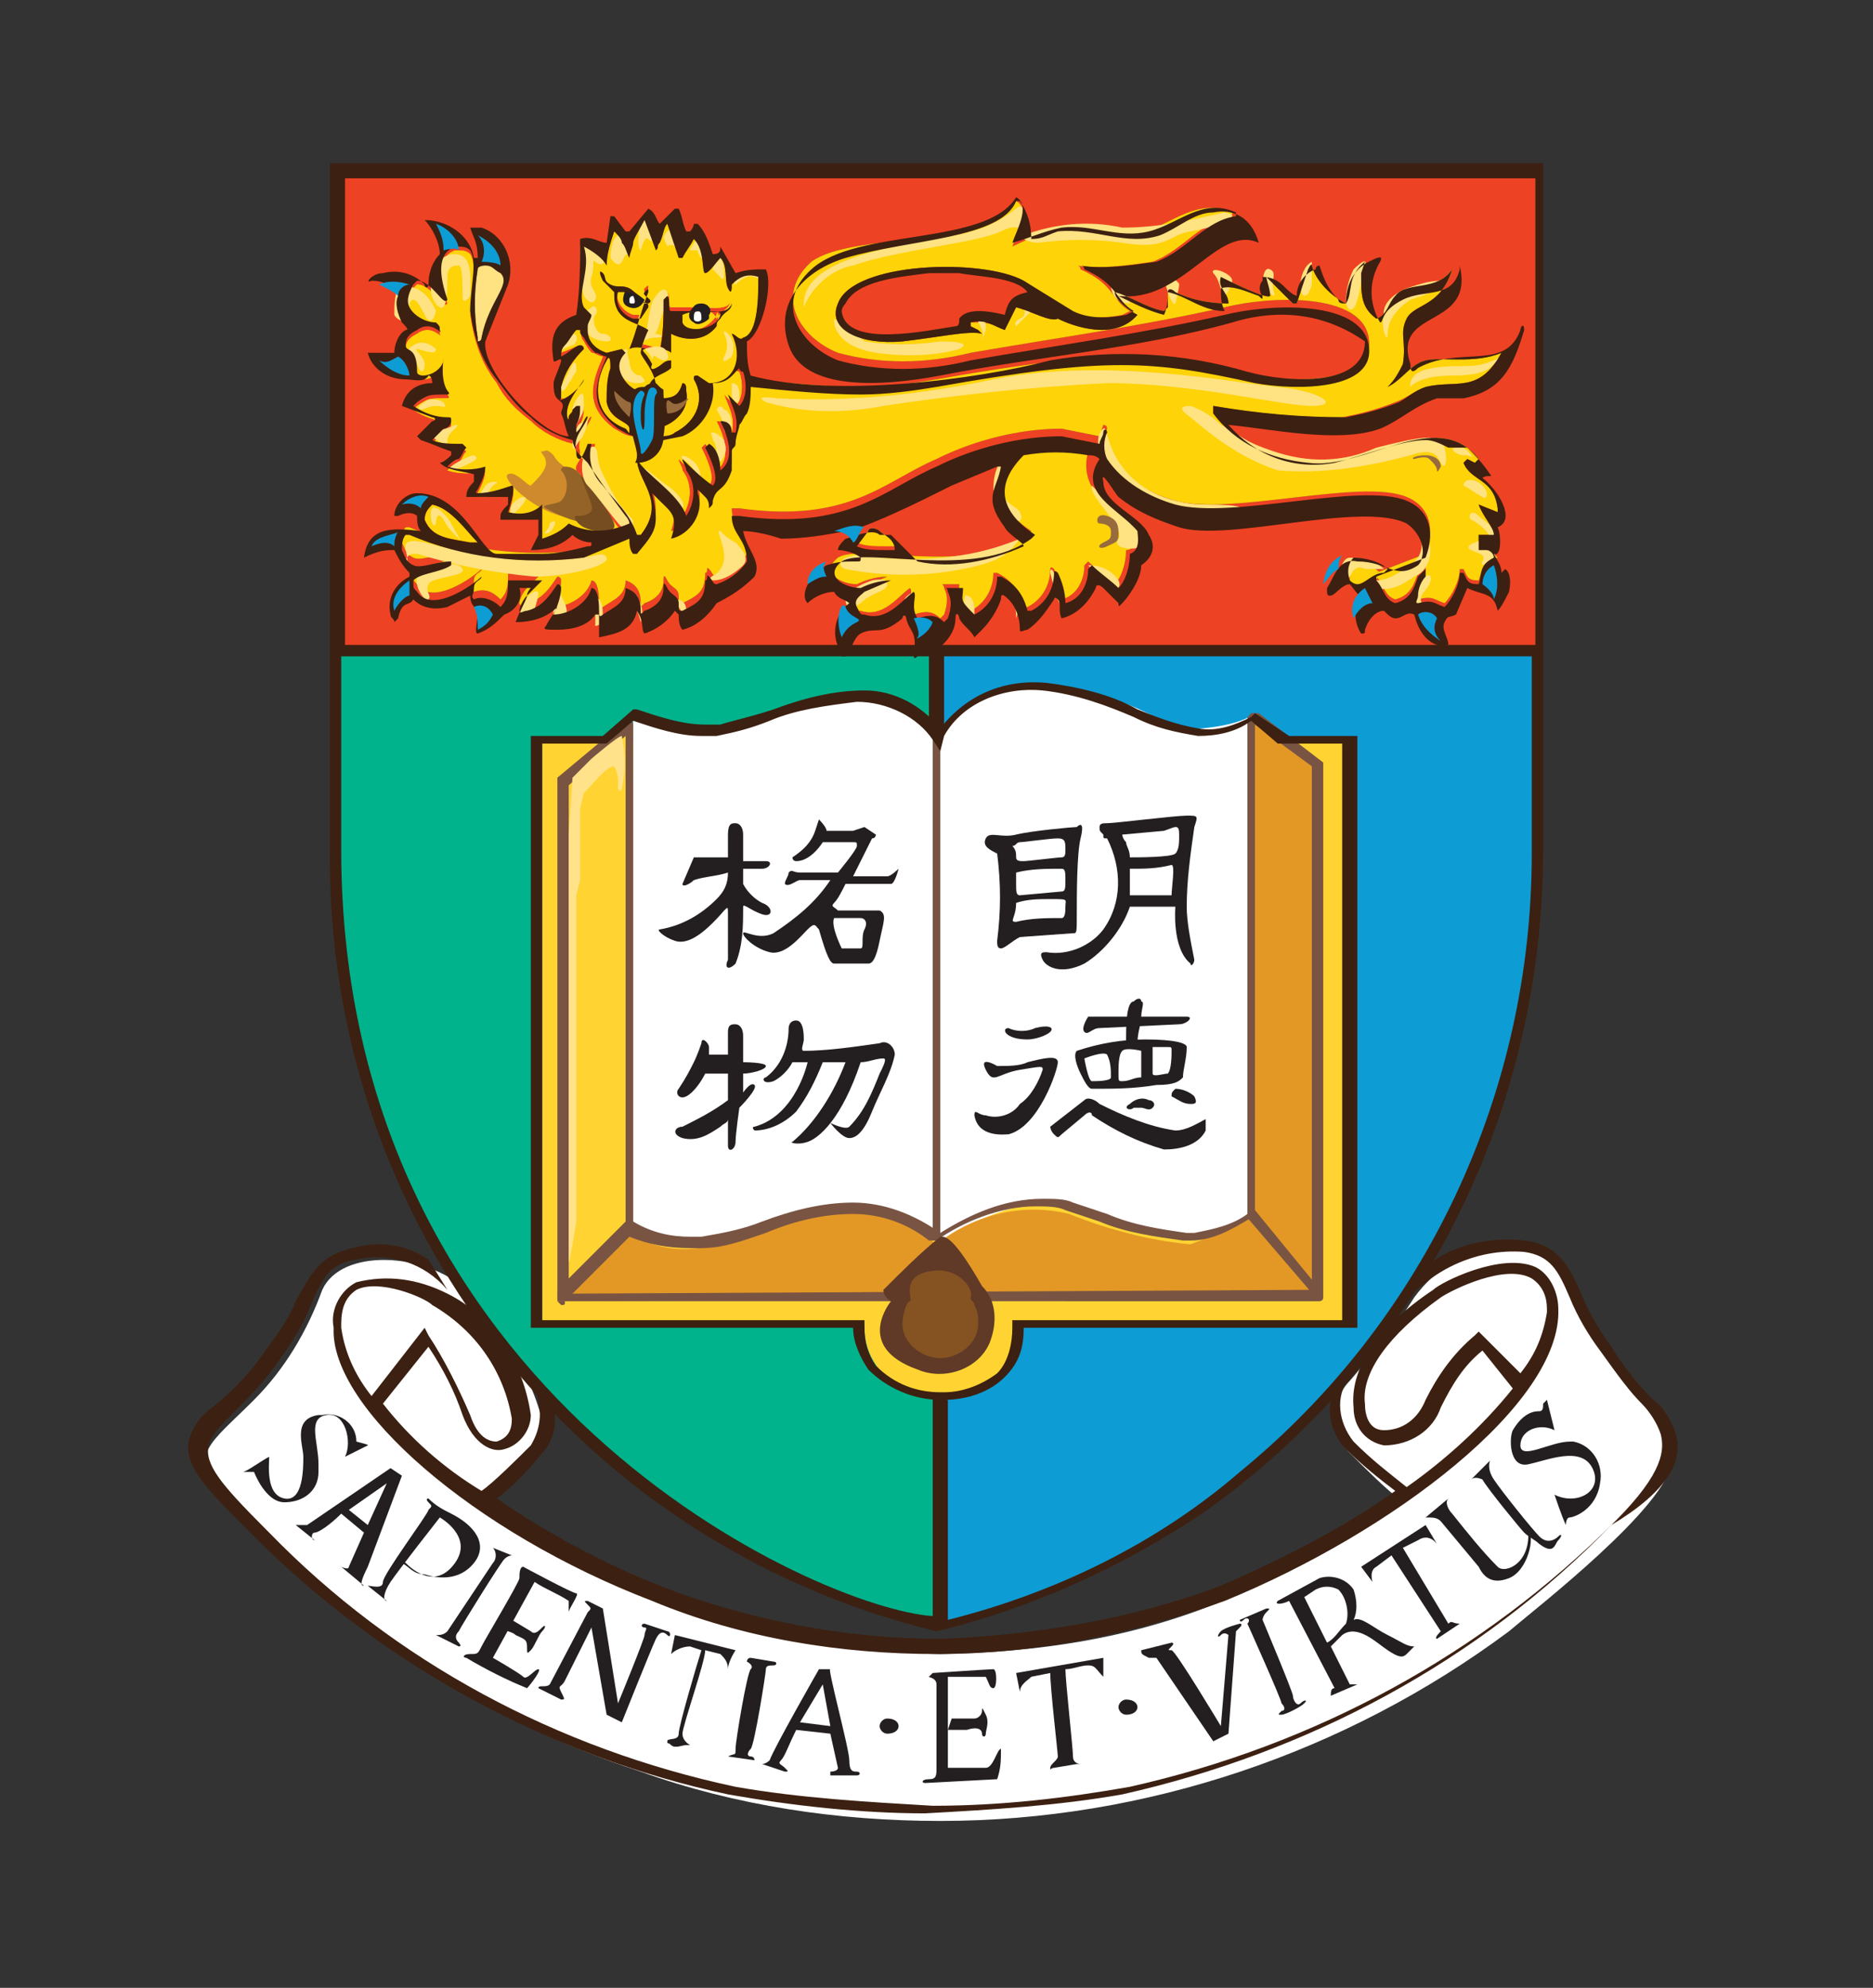 <?xml version="1.0" encoding="utf-8"?>
<!-- Generator: Adobe Illustrator 26.0.3, SVG Export Plug-In . SVG Version: 6.00 Build 0)  -->
<svg version="1.1" id="Layer_1" xmlns="http://www.w3.org/2000/svg" xmlns:xlink="http://www.w3.org/1999/xlink" x="0px" y="0px"
	 viewBox="0 0 49.4 52.4" style="enable-background:new 0 0 49.4 52.4;" xml:space="preserve">
<rect x="0" y="0" width="49.4" height="52.4" fill="#333333" stroke="none"/>
<style type="text/css">
	.st0{fill:#FFFFFF;}
	.st1{fill:#00B38C;}
	.st2{fill:#0E9CD4;}
	.st3{fill:#EE4224;}
	.st4{fill:#FFD432;}
	.st5{fill:#FED307;}
	.st6{fill:#795443;}
	.st7{fill:#3C2011;}
	.st8{fill:#231F20;}
	.st9{fill:#FFE281;}
	.st10{fill:#845321;}
	.st11{fill:#976B3D;}
	.st12{fill:#CE8A2D;}
	.st13{fill:#936327;}
	.st14{fill:#764D20;}
	.st15{fill:#E39826;}
	.st16{fill:none;}
	.st17{fill:#603927;}
	.st18{fill:#FFE28A;}
</style>
<g id="hku">
	<path class="st0" d="M12.7,39.6c0,0,1.4-1.1,1.6-1.7s-0.9-2.9-2-3.9s-3.3-1.1-3.8,0c-0.4,1.1-1,2.1-1.8,2.9
		c-1.2,1.2-1.7,1.4-0.9,2.5c3,3.4,6.8,5.9,11.1,7.3c2.5,0.9,5.2,1.3,7.9,1.3c5.4,0,10.7-1.8,15-5c0.7-0.6,4.2-3.3,4.3-4.5
		c0.1-1-1.1-1.7-1.8-3s-0.9-3.4-3.9-2.2c-0.5,0.2-0.8,0.5-1.1,0.9c-0.5,0.8-1.1,1.5-1.7,2.2c-0.5,0.5-0.5,1.4,0,1.9
		c0.5,0.5,0.9,0.9,1.4,1.3c-3.7,2.4-6.7,3.9-12.2,4C20.5,43.5,16.2,42.1,12.7,39.6"/>
	<path class="st1" d="M8.9,23.8c0.2,5.1,2.3,9.9,5.8,13.5c2.7,2.8,6.2,4.7,10,5.6V17.2H8.9V23.8z"/>
	<path class="st2" d="M40.5,23.8c-0.2,5.1-2.3,9.9-5.8,13.5c-2.7,2.8-6.2,4.7-10,5.6V17.2h15.8V23.8z"/>
	<rect x="8.8" y="4.5" class="st3" width="31.7" height="12.7"/>
	<path class="st4" d="M35.6,34.9h-8.6c-0.1,1.1-1,1.9-2.1,1.9c-1.1,0.1-2.1-0.7-2.1-1.8c0,0,0,0,0-0.1h-8.5V19.5h21.4V34.9z"/>
	<path class="st0" d="M16.7,18.8c0.6,0.4,1.4,0.6,2.1,0.5c1.2-0.2,3.6-1.4,4.9-0.7s1.2,0.5,1.2,0.5c1-0.9,2.3-1.2,3.6-0.9
		c2.2,0.5,2.1,1.1,3.2,1c1.1-0.1,1.4-0.4,1.4-0.4V32c-0.7,0.6-1.6,0.8-2.5,0.5c-1.7-0.4-3-1.6-5.7,0.2c-0.9-0.6-2-0.9-3.1-0.8
		c-1.6,0.3-3.2,1.5-5.1,0.5V19.1L16.7,18.8z"/>
	<path class="st5" d="M35.6,14.8c0.3,0,0.6,0.1,0.8,0.3v0.1c-0.2,0.1-0.4,0.3-0.6,0.3s-0.1-0.1-0.2-0.2
		C35.6,15.1,35.6,14.9,35.6,14.8"/>
	<path class="st5" d="M11.4,13.3c0.5,0.1,0.9,0.7,1.2,1l0,0h-0.2c-0.5-0.1-1-0.1-1.2-0.6C11.2,13.5,11.3,13.4,11.4,13.3"/>
	<path class="st5" d="M16.5,7.6c-0.1,0-0.1,0-0.2,0c-0.1,0.3,0.1,0.6,0.4,0.7h0.2l0.2-0.3c0-0.1,0-0.1-0.1-0.1
		C16.9,7.8,16.7,7.7,16.5,7.6"/>
	<rect x="24.6" y="19.1" class="st6" width="0.2" height="13.6"/>
	<path class="st7" d="M40.4,17H9.1V4.7h31.4V17z M40.4,22.5c0,6.3-2.8,12.3-7.7,16.3c-2.2,1.9-4.9,3.2-7.7,3.9v-5.8
		c-0.1,0-0.3-0.1-0.4-0.1v5.8C21.6,42.4,9,36.8,9,22.4v-5.1h15.5v1.9c0.1,0.1,0.2,0.2,0.3,0.1c0,0,0,0,0.1,0v-2h15.5L40.4,22.5z
		 M8.7,4.3v18.1c-0.1,9.8,6.5,18.3,16,20.6c2.5-0.6,4.9-1.7,7-3.1c5.7-4,9-10.5,9-17.5V4.3H8.7z"/>
	<path class="st7" d="M44.2,37.8c-0.1-0.3-0.3-0.7-0.6-0.9c-0.4-0.4-0.8-0.9-1.1-1.4c-0.3-0.4-0.6-0.9-0.8-1.4
		c-0.3-0.7-0.6-1.3-1.5-1.4c-0.9-0.1-1.9,0.1-2.6,0.7c-0.2,0.4-0.5,0.8-0.7,1.1c0.8-1,2-1.6,3.3-1.5c0.7,0.1,0.9,0.5,1.2,1.2
		c0.2,0.5,0.5,1,0.8,1.4c0.5,0.7,0.8,1.1,1.1,1.4c0.2,0.2,0.4,0.5,0.5,0.8c0.1,0.4,0.1,1-1.2,2.3c-3.5,3.5-7.9,5.9-12.8,7
		c-1.7,0.3-3.4,0.5-5.2,0.5c-1.7-0.1-3.5-0.2-5.2-0.5c-4.7-1-9-3.3-12.3-6.7l-0.1-0.1c-1.2-1.2-1.6-1.7-1.5-2.2
		c0.1-0.3,0.3-0.5,0.5-0.7c0.5-0.5,1-1,1.4-1.6c0.3-0.4,0.6-0.9,0.8-1.4c0.3-0.7,0.5-1.1,1.2-1.2c0.9-0.2,1.8,0.1,2.4,0.8l-0.5-0.8
		c-0.6-0.4-1.3-0.5-2-0.3c-0.9,0.2-1.1,0.7-1.5,1.4c-0.2,0.5-0.5,0.9-0.8,1.3c-0.4,0.6-0.9,1.1-1.4,1.5c-0.3,0.2-0.5,0.5-0.6,0.8
		c-0.2,0.7,0.4,1.3,1.6,2.5l0.1,0.1c3.4,3.4,7.8,5.8,12.5,6.8c1.7,0.3,3.5,0.5,5.2,0.5c1.8-0.1,3.5-0.2,5.2-0.5
		c4.9-1.1,9.4-3.5,12.9-7.1C44,39.3,44.4,38.5,44.2,37.8 M13.5,37.4c0,0.3-0.1,0.5-0.4,0.6c-0.2,0-0.5-0.1-0.7-0.7
		c-0.3-0.7-0.7-1.5-1.1-2.1L11.2,35l-1.4,1.8c-0.4-0.5-0.7-1.1-0.8-1.8v-0.1c0-0.4,0.1-0.7,0.4-0.9c0.6-0.3,1.8,0.2,2,0.4
		C12.6,35.1,13.3,36.2,13.5,37.4 M39,35.1l-0.1,0.1c-0.6,0.5-1,1.1-1.3,1.7c-0.2,0.5-0.6,0.8-1.1,0.8c-0.4,0-0.5-0.4-0.5-0.7
		c-0.1-0.8,0.6-1.8,2-2.8c0.3-0.2,1.7-0.9,2.4-0.5c0.3,0.2,0.4,0.5,0.4,0.8c0,0,0,0,0,0.1c-0.1,0.6-0.3,1.1-0.7,1.6L39,35.1
		 M9.4,33.8c-0.4,0.2-0.7,0.7-0.6,1.2c-0.1,2.1,3.7,5.4,8.4,7.2c2.4,1,5,1.4,7.5,1.4c2.6,0,5.1-0.5,7.6-1.4c4.4-1.8,8.9-5.2,8.8-7.7
		c0-0.4-0.2-0.9-0.6-1.1c-0.9-0.4-2.5,0.4-2.7,0.6c-1.5,1-2.2,2.1-2.1,3.1c0,0.5,0.3,0.9,0.8,1c0.7,0,1.3-0.4,1.5-1
		c0.3-0.6,0.6-1.1,1.1-1.5l0.8,1c-0.8,1-1.8,1.9-2.8,2.6c-0.5-0.4-0.9-0.7-1.4-1.2c-0.4-0.5-0.5-1.2-0.1-1.7
		c-0.2,0.2-0.4,0.4-0.5,0.6c-0.1,0.5,0.1,1,0.4,1.3c0.4,0.4,0.9,0.8,1.3,1.1c-1.4,1-3,1.8-4.6,2.5c-2.4,0.9-4.9,1.3-7.4,1.4
		c-2.5,0-5.1-0.5-7.4-1.4c-1.5-0.6-3-1.4-4.3-2.3c0.3-0.2,0.9-0.8,1.2-1.2c0.3-0.3,0.4-0.8,0.3-1.2c-0.2-0.2-0.3-0.3-0.5-0.5
		c0.2,0.5,0.2,1-0.1,1.5c-0.3,0.3-1,1-1.3,1.2c-1-0.6-1.9-1.4-2.6-2.3l1.2-1.5c0.4,0.6,0.7,1.2,0.9,1.8c0.3,0.8,0.8,1,1.1,0.9
		c0.4-0.1,0.7-0.5,0.7-0.9c-0.2-1.4-1-2.6-2.2-3.2C11,33.7,10.2,33.6,9.4,33.8"/>
	<path class="st8" d="M9.1,38.4l0.6-0.3c0,0,0.1,0-0.3-0.1c0-0.5-0.5-0.8-0.9-0.7c0,0-0.1,0-0.1,0c-0.7,0.1-0.4,0.8-0.4,1.1
		s0,1.2-0.5,1.1s-0.4-0.9-0.4-1.1c-0.2,0.1-0.6,0.4-0.7,0.4s0,0,0.1,0s0.2,0,0.2,0s0.3,0.8,0.8,0.8c0.5,0,0.9-0.3,0.9-0.8
		c0-0.1,0-0.1,0-0.2c0-0.6-0.3-1.2,0.2-1.3S9.3,38,9.1,38.4"/>
	<path class="st8" d="M9.2,39.8l1-0.7l-0.5,1.1L9.2,39.8z M10.6,38.9l-0.3-0.2l-2.2,1.5c-0.1,0-0.2,0-0.3,0c-0.1,0-0.1,0,0,0
		l0.5,0.4c0,0,0.1,0,0,0s-0.1-0.2,0-0.2s0.4-0.2,0.7-0.5l0.6,0.5l-0.4,0.9c0,0.1-0.2,0-0.2,0s-0.1,0,0,0l0.6,0.5c0,0,0.1,0,0,0
		s-0.1-0.1,0.1-0.5L10.6,38.9"/>
	<path class="st8" d="M21.1,45.4c0.3-0.5,0.6-1,0.6-1l0.2,1.1L21.1,45.4z M21.9,44h-0.3c0,0-1.2,2.1-1.3,2.4
		c-0.1,0.1-0.2,0.1-0.2,0.1c-0.1,0,0,0,0,0l0.6,0.2c0.1,0,0.1,0,0-0.1s-0.2-0.1-0.1-0.2s0.2-0.4,0.4-0.8l0.9,0.1l0.2,0.9
		c0,0.1-0.2,0.1-0.2,0.1s0,0,0,0.1h0.7c0.1,0,0.1-0.1,0-0.1s-0.2,0-0.2-0.3S21.8,43.9,21.9,44"/>
	<path class="st8" d="M9.7,41.8l0.5,0.4c0,0,0.1,0,0,0s-0.1-0.2,0.1-0.5s1.3-1.7,1.3-1.7s0.9,0.5,0.4,1.2s-1.1,0.2-1.3,0
		s-0.1,0-0.1,0c0.2,0.1,0.3,0.3,0.6,0.3c0.3,0.1,0.9,0.2,1.3-0.3s0-1-0.6-1.3c-0.2-0.1-0.4-0.2-0.6-0.4c0,0-0.1,0,0,0.1
		c0.1,0.1,0.1,0.1,0,0.2c0,0,0,0,0,0c0,0.1-1.2,1.7-1.2,1.9S9.8,41.8,9.7,41.8"/>
	<path class="st8" d="M13,40.8c0.1,0.1,0.1,0.3,0,0.4L11.8,43c-0.1,0.1-0.2,0.1-0.3,0.1c0,0-0.1,0,0,0l0.6,0.3c0.1,0,0-0.1,0-0.1
		c-0.1-0.1-0.1-0.2,0-0.3c0.1-0.2,1.1-1.8,1.2-1.9s0.2-0.1,0.2-0.1s0.1,0,0,0L13,40.8L13,40.8"/>
	<path class="st8" d="M13.8,41.3c0,0,1.3,0.7,1.4,0.7s-0.2,0.4-0.2,0.5s0-0.1,0-0.3c-0.3-0.2-0.6-0.3-0.9-0.5l-1.1,2
		c0,0,0.7,0.4,0.8,0.5s0.3-0.2,0.4-0.2s-0.2,0.4-0.3,0.5c-0.5-0.2-1.1-0.5-1.6-0.8c-0.1,0-0.1-0.1,0.1-0.1s0.2,0,0.3-0.2
		s1-1.7,1-1.8S13.7,41.3,13.8,41.3"/>
	<path class="st8" d="M13.5,42.7L14,43c0.1,0.1,0.2,0,0.3-0.1c0,0,0,0,0,0c0.1-0.1,0.1,0,0,0.1s-0.2,0.4-0.3,0.5s-0.1,0.1-0.1-0.1
		s-0.1-0.2-0.3-0.3c-0.1-0.1-0.3-0.1-0.4-0.2L13.5,42.7z"/>
	<path class="st8" d="M24.6,44.1c0,0,1.5-0.1,1.6-0.1s0.1,0.5,0,0.5s-0.1-0.1-0.2-0.3c-0.4,0-1,0-1,0v2.4h1c0.2,0,0.3-0.5,0.4-0.5
		c0,0.3,0,0.5-0.1,0.8L24.4,47c-0.1,0-0.1-0.1,0.1-0.1s0.2-0.1,0.2-0.3s0-2,0-2.2s-0.3-0.2-0.2-0.2"/>
	<path class="st8" d="M25.1,45.3h0.6c0.1,0,0.2-0.1,0.2-0.2c0,0,0,0,0,0c0-0.1,0-0.1,0.1,0.1s0,0.4,0,0.5s-0.1,0.1-0.1,0
		s-0.1-0.2-0.4-0.1c-0.1,0-0.3,0-0.5,0L25.1,45.3z"/>
	<path class="st8" d="M14.2,44.5l0.6,0.3c0.1,0,0.1,0,0-0.2s0-0.1,0.1-0.3s0.7-1.4,0.7-1.4l0.4,2.3l0.4,0.2c0,0,0.8-2,0.9-2.2
		s0.2-0.2,0.3-0.1s0.1-0.1,0-0.1l-0.6-0.2c-0.1,0-0.1,0.1,0,0.1S17,43,17,43.1s-0.7,1.8-0.7,1.8l-0.4-2.5l-0.4-0.2
		c-0.1,0-0.1,0,0,0.1s0.1,0.1,0,0.2l-1,1.9C14.4,44.5,14.2,44.4,14.2,44.5"/>
	<path class="st8" d="M17.8,43.1l-0.1,0.5c0.1-0.1,0.3-0.2,0.5-0.2l0.3,0.1c-0.1,0.3-0.6,2-0.6,2.2s-0.3,0.1-0.3,0.2s0,0,0.1,0.1
		S18,46,18.1,46s0.1,0,0.1,0S18,45.9,18,45.7s0.6-1.9,0.6-2.2l0.4,0.1c0.1,0.1,0.2,0.2,0.2,0.4c0-0.2,0.2-0.5,0.2-0.5L17.8,43.1z"/>
	<path class="st8" d="M26.8,44.1l0.1,0.5c0-0.2,0.2-0.3,0.3-0.4l0.5-0.1c0,0.4,0.2,2.1,0.2,2.2s-0.2,0.2-0.2,0.3s0,0,0.1,0l0.6-0.1
		c0.1,0,0.1,0,0.1,0s-0.2,0-0.2-0.2s-0.2-2-0.2-2.3c0.2,0,0.4-0.1,0.6-0.1s0.2,0.1,0.4,0.3c0-0.2,0-0.5,0-0.5L26.8,44.1z"/>
	<path class="st8" d="M19.2,46.3l0.7,0.1c0,0,0-0.1-0.1-0.1s-0.1-0.1,0-0.2s0.4-2,0.4-2.1s0.1-0.1,0.2-0.1s0.1-0.1,0-0.1l-0.6-0.1
		c-0.1,0-0.1,0.1-0.1,0.1s0.2,0.1,0.1,0.2s-0.4,1.9-0.4,2.1S19.4,46.2,19.2,46.3C19.2,46.2,19.2,46.2,19.2,46.3"/>
	<path class="st8" d="M23.7,45.5c0,0.1-0.1,0.2-0.3,0.2c-0.1,0-0.2-0.1-0.2-0.2c0-0.1,0.1-0.2,0.2-0.2c0,0,0,0,0,0
		C23.6,45.3,23.7,45.4,23.7,45.5"/>
	<path class="st8" d="M30,45c0,0.1-0.1,0.2-0.3,0.2c-0.1,0-0.2-0.1-0.2-0.2c0-0.1,0.1-0.2,0.2-0.2C29.9,44.8,30,44.9,30,45
		C30,45,30,45,30,45"/>
	<path class="st8" d="M30.1,43.5l0.8-0.2c0,0,0.1,0,0,0.1s-0.1,0.1,0,0.1s1.3,2,1.3,2l0.2-2.4c0,0-0.1-0.1-0.2,0s-0.1,0,0-0.1
		s0.5-0.2,0.5-0.2s0.1,0,0,0.1c0,0-0.1,0.1-0.1,0.1l-0.2,2.7l-0.4,0.2l-1.5-2.2c-0.1,0-0.2,0-0.2,0C30.1,43.6,30.1,43.6,30.1,43.5"
		/>
	<path class="st8" d="M32.9,42.8c0,0,0.9,2,0.9,2.1c0.1,0.1,0.1,0.2,0,0.2c-0.1,0.1-0.1,0.1,0,0.1s0.5-0.2,0.6-0.3s0-0.1-0.1,0
		s-0.2-0.1-0.2-0.2s-0.8-2-0.8-2s0-0.1,0.1-0.2s0.1-0.1,0-0.1l-0.7,0.3c0,0,0,0.1,0.1,0S33,42.7,32.9,42.8"/>
	<path class="st8" d="M35.5,42.8c-0.2,0.2-0.3,0.4-0.5,0.5l-0.6-1.2l0.3-0.2c0.2-0.1,0.4-0.1,0.6,0C35.5,42.1,35.6,42.5,35.5,42.8
		 M37.3,43.4c-0.2,0-0.3-0.1-0.7-0.3s-0.7-0.5-0.9-0.4c0.1-0.2,0.1-0.5,0-0.8c-0.2-0.3-0.6-0.4-0.9-0.3l-1.1,0.6
		c-0.1,0.1,0.1,0.1,0.3,0l1.2,2.3c-0.1,0-0.1,0.1-0.1,0.2l0.7-0.3c0,0,0,0-0.2,0l-0.5-1c0.1-0.1,0.2-0.2,0.3-0.3
		c0.4-0.3,0.9,0.2,1.2,0.4s0.4,0.2,0.5,0.1S37.4,43.3,37.3,43.4"/>
	<path class="st8" d="M38.2,42.8l-1.2-2l0.4-0.2c0.3-0.2,0.5,0.1,0.5,0.1l-0.3-0.5l-1.7,1.1l0.3,0.4c0,0-0.1-0.3,0.1-0.4l0.4-0.3
		l1.3,2c-0.2,0.2-0.1,0.2-0.1,0.2l0.6-0.4C38.3,42.8,38.3,42.7,38.2,42.8"/>
	<path class="st8" d="M37.6,40l0.6-0.5c-0.1,0.1,0,0.3,0.1,0.4c0.4,0.5,0.8,1,1.2,1.4c0.2,0.2,0.9-0.1,0.8-1c0.2,0.2,0,1.1-0.5,1.3
		s-0.7-0.1-0.8-0.3l-1-1.2C37.9,40,37.8,40,37.6,40"/>
	<path class="st8" d="M38.8,39l0.5-0.5c0,0-0.1,0.2,0.1,0.5s1,1.3,1.2,1.5s0.4,0.1,0.5,0s0.1,0,0,0.1S41,41,40.6,40.7
		c-0.1-0.1-0.3-0.2-0.4-0.3c-0.1-0.1-1-1.2-1.1-1.4C39.1,39,38.9,38.9,38.8,39"/>
	<path class="st8" d="M41,37.7l-0.2-0.8c0,0-0.1,0.1-0.1,0.1c0,0.1,0,0.2-0.1,0.2s-0.4,0-0.7,0.5c-0.1,0.2-0.1,1,0.4,0.9
		s1.4-0.5,1.7,0.1s-0.4,1-1,0.7c0,0,0.2,0.6,0.3,0.8c0,0,0-0.2,0.1-0.2s0.7-0.2,0.8-0.9c0.1-0.5-0.2-1-0.7-1.1c0,0-0.1,0-0.1,0
		c-0.5,0-1.3,0.5-1.3,0.1S40.6,37.5,41,37.7"/>
	<path class="st5" d="M15.3,12.5c0.2,0.3,0.4,0.6,1,1.4c0,0,0.1,0.1,0.1,0.2c-0.5,0.1-0.9,0-1.4-0.2c-0.2,0.2-0.4,0.4-0.7,0.4v-0.9
		l0,0c-0.2,0.2-0.5,0.3-0.9,0.2c0.1-0.3,0.2-0.7,0.1-0.7l0,0c-0.3,0.1-0.6,0.2-0.9,0.2c-0.1,0,0-0.1,0-0.1c0.1-0.2,0.2-0.4,0.2-0.6
		c-0.3,0.1-0.7,0.1-1,0c0.1-0.1,0.2-0.2,0.3-0.2c0.1-0.1,0.1-0.2,0.2-0.3l-0.1-0.1c-0.3,0-0.6,0-0.8-0.1c0.1-0.1,0.2-0.2,0.3-0.3
		c0.1,0,0.2-0.1,0.2-0.2s0-0.1-0.1-0.1c-0.3,0-0.6-0.1-0.9-0.3l0.1-0.1c0.3-0.2,0.3-0.2,0.8-0.2c0,0,0.1,0,0-0.1
		c-0.2-0.3-0.1-0.9-0.1-0.8c-0.1,0.4-0.7,0.5-0.7,0.3c0-0.7-0.3-0.5-0.3-0.7s0.1-0.3,0.3-0.4c0.4-0.3,0.7,0.2,0.6,0
		c0-0.1,0-0.1-0.1-0.2c-0.3,0-0.5-0.2-0.7-0.4c-0.1-0.2,0-0.4,0.1-0.6c0,0,0.1-0.1,0.1-0.1c0.4,0,0.7,0.7,0.8,0.5
		c-0.2-0.6-0.3-1.2,0.2-1.4c0.2,0,0.3,0,0.4,0.1c0.2,0.3,0,1,0,1.6c0.1,0.7,0.3,1.3,0.7,1.8c0.2,0.4,0.5,0.7,0.9,1
		c0.3,0.3,0.7,0.5,1.1,0.6c0.1,0.1,0.1,0.3,0.2,0.4C15.1,12.4,15.2,12.4,15.3,12.5"/>
	<path class="st5" d="M15.6,9.3c0.1,0,0.2,0.1,0.3,0.1c-0.3,0.7-0.5,1.3,0.3,1.9c0.2,0.1,0.3,0.2,0.5,0.2c0.1,0.2,0.6,0.3,0.7,0.1
		l0.5-0.1c0.5-0.2,0.9-0.8,0.8-1.4c0.3,0,0.5-0.1,0.7-0.4c0,0,0,0.1,0.1,0.1c0.1,0.3,0.1,0.7-0.1,0.9l-0.3-0.3l0,0
		c0.1,0.3,0.3,0.6,0.2,1h-0.1c0-0.2-0.1-0.3-0.3-0.3l0,0c0.2,0.4,0.4,1,0,1.3l0,0c0-0.3-0.1-0.5-0.3-0.7l-0.1,0.1
		c0.1,0.2,0.4,0.8,0.2,1c-0.3-0.2-0.6-0.5-0.8-0.7c0,0.1,0.1,0.2,0.1,0.3c0.3,0.4,0.2,0.9,0,1.2c-0.2-0.6-1.1-1.1-1.2-1.5
		c0,0.6,0.8,1.1,0.1,2h-0.1c-0.2-0.6-0.6-0.9-0.9-1.3c-0.2-0.3-0.3-0.7-0.2-1.1c-0.1,0-0.1,0-0.1,0s-0.1,0.3-0.2,0.4
		c-0.1,0-0.1-0.1-0.1-0.2c-0.1-0.4,0.2-0.6,0.3-0.9V11c0,0,0-0.1-0.1,0.1s-0.1,0.2-0.2,0.3c0-0.1,0-0.1,0-0.2
		c0.1-0.2,0.1-0.3,0.1-0.5c0,0-0.1,0-0.1,0l-0.1,0.1c0,0.1-0.1,0.1-0.1,0.2s-0.1,0.1-0.1,0.1c-0.2-0.4,0.3-0.9,0.4-1.1
		c0-0.1,0-0.1,0,0s-0.3,0.4-0.5,0.5h-0.1c0-0.1,0-0.2,0-0.3c0.1-0.4,0.3-0.7,0.6-1c0,0,0-0.1-0.1-0.1s-0.4,0.2-0.6,0.2
		c0-0.1,0-0.2,0.1-0.3c0.1-0.1,0.2-0.3,0.3-0.4c0,0,0.1,0,0.1,0c0.1-0.1,0.1-0.2,0.1-0.2c0-0.1,0.1-0.2,0.1-0.3
		c-0.2-0.4,0.2-1,0-1.6C15.7,6.6,15.9,6.8,16,7c0-0.3,0.1-0.6,0.2-0.9c0.1,0.1,0.2,0.2,0.2,0.3l0.2,0.4c0-0.1,0.1-0.3,0.1-0.4
		s0.2-0.4,0.3-0.6l0.3,0.8c0.1-0.1,0-0.1,0.1-0.2c0.1-0.2,0.1-0.4,0.2-0.6c0.1,0.3,0.2,0.6,0.3,0.9l0,0h0.1c0.1-0.2,0.2-0.3,0.3-0.4
		c0.3,0.3,0.2,0.9,0.3,0.9s0.3-0.3,0.4-0.4c0.2,0.2,0.1,0.6,0.2,0.8s0.1,0,0.1-0.1c0.2-0.2,0.4-0.3,0.7-0.2c0,0.5,0,1.5-0.4,1.6
		c-0.1,0.1-0.2-0.1-0.3-0.1c0.3,0.6,0.1,1.3-0.6,1.3l-0.3-0.2c-0.1,0-0.1,0-0.1,0.1c0.3,0.5,0.1,1.1-0.5,1.4
		c-0.1,0.1-0.3,0.1-0.4,0.1h-0.1v-0.2c0.5-0.1,0.9-0.5,0.8-1c0-0.1,0-0.2-0.1-0.2l0,0c-0.1,0.3-0.2,0.4-0.6,0.4l-0.3-0.2
		c0-0.5,0.4-0.4,0.6-0.6V8.8c0.4,0.2,0.9,0.2,1.2-0.2c0.1-0.4,0-0.4,0-0.3c-0.2,0.4-0.9,0.6-1.1,0.2V8.4V8.3
		c0.2-0.1,0.5-0.1,0.7-0.1c0.2,0,0.3,0,0.4,0.2c0.1-0.2,0.3-0.2,0.4-0.5c-0.1,0.3-0.5,0.2-0.9,0.2s-0.6,0-0.7,0s0-0.3-0.1-0.4
		c0,0-0.1,0.1-0.1,0.1c0,0.5,0,0.9-0.1,1.4c-0.3-0.1-0.6-0.2-0.8-0.1l0,0c0.2-0.5,0.3-1,0.5-1.5c0-0.1,0-0.1-0.1,0S17.3,7.9,17.1,8
		l0,0c-0.2,0-0.3-0.3-0.5-0.4s-0.3,0-0.5-0.1S16,7.3,15.9,7.2s-0.1,0,0,0.2c0.1,0.1,0.2,0.2,0.3,0.3c0,0.2,0,0.3,0.1,0.5
		c0.2,0.3,0.5,0.3,0.8,0.5c-0.1,0.2-0.2,0.5-0.2,0.6s0.4,0.5,0.4,0.9c-0.1,0.1-0.3,0.1-0.4,0.1c-0.2,0-0.4-0.2-0.5-0.4
		c-0.1-0.2-0.1-0.4,0.1-0.6l-0.1-0.1l-0.4,0.1c-0.3-0.1-0.5-0.3-0.5-0.6l-0.1-0.1c-0.1,0.1-0.1,0.3,0,0.4c0.1,0.2,0.2,0.3,0.3,0.4"
		/>
	<path class="st9" d="M12.8,7c0.2,0,0.2,0.1,0.4,0.2c0.3,0.3-0.3,0.7-0.5,1.7c0,0.1,0,0.1-0.1,0.1c0,0,0-0.1,0-0.1
		c-0.1-0.6-0.1-1.2,0-1.8C12.6,7,12.8,7,12.8,7"/>
	<path class="st9" d="M12.8,7c0.2,0,0.2,0.1,0.4,0.2c0.3,0.3-0.3,0.7-0.5,1.7c0,0.1,0,0.1-0.1,0.1c0,0,0-0.1,0-0.1
		c-0.1-0.6-0.1-1.2,0-1.8C12.6,7,12.8,7,12.8,7"/>
	<path class="st10" d="M26.8,5.3c0.4,0.2,0,0.9-0.1,1.2C27.1,6.3,27.6,6.1,28,6c0.8-0.1,1.5,0.3,2.2,0.1s1.4-0.9,2.3-0.5
		c0,0,0,0,0,0.1c-0.8,0.1-1.3,0.9-2.1,1.2c-0.7,0.1-1.4,0.2-2,0.1c0,0,0.1,0,0.1,0.1c0.9,0.4,0.8,0.8,1.3,1.1l-0.2,0.1
		c-0.5,0.1-1,0.1-1.4-0.1L27,7.4c-1.1-0.6-4.5-0.5-4.9,0.6c-0.3,0.7,0.6,1.1,1.7,1c0.9-0.1,1.8-0.3,2.1-0.2l0,0l-0.1-0.1l-0.2-0.1
		V8.5c0.3,0,0.6,0,0.9,0.2c0.1-0.2,0.2-0.4,0.3-0.6c0.4,0.1,0.9,0.4,1.1,0.3c0.4,0.2,1.5,0.6,2.1-0.1c-0.2-0.1-0.6-0.4-0.6-0.6
		c0.4,0.1,0.8,0.4,1.3,0.5c0,0,0.1-0.1,0.1-0.1c0-0.1,0-0.3,0-0.4s0.1-0.1,0.2,0C31.4,7.9,31.9,8,32.4,8c0-0.3-0.3-0.4-0.2-0.7
		c0.2,0.1,1.2,0.6,1.3,0.5c0-0.2-0.1-0.4-0.1-0.5l0.2,0.2l0.5,0.5h0.1c0.1-0.3,0.2-0.6,0.3-0.9C34.6,6.9,34.5,7,34.6,7
		c0.1,0.4,0.5,0.8,0.9,1c0.2-0.3,0-0.7,0.5-1.1c0,0-0.1,0.3-0.1,0.3c0,0.6,0,0.9,0.4,1.2c0.3-0.1,0.3-0.4,0.5-0.6
		c0.3-0.4,1.1-0.1,1.5-0.7c-0.3,1-1,0.9-1.2,1.3s0,0.6-0.1,1.2c-0.1,0.2-0.2,0.4-0.4,0.6l0,0c0.4-0.2,0.6-0.6,1-0.7s1.3,0.1,2-0.2
		c-0.6,1.1-1.2,0.7-2,0.9c-0.3,0.1-0.5,0.3-0.8,0.4c-0.5,0.2-0.9,0.3-1.4,0.4c-1.2,0-2.3-0.1-3.4-0.3c0,0,0,0.1,0,0.2c0,0,0,0,0,0
		c0.6,0.8,1.5,1.2,2.5,1.3c1.5,0.2,3.4-1.5,4.5-0.1l-0.1,0.1l-0.2-0.1l-0.1,0.1c0.2,0.5,0.8,0.4,0.9,1.2c0,0,0,0,0,0.1L39,13.3l0,0
		c0.1,0.3,0.4,0.6,0.4,0.8l-0.4,0v0.4c0,0,0.1,0,0.2,0c0.1,0,0.2,0.1,0.3,0.2c-0.4,0.1-0.4,0.3-0.5,0.6c-0.3,0-0.3-0.1-0.4-0.3h-0.1
		c0,0.3-0.2,0.7-0.4,0.9c-0.3-0.1-0.3-0.2-0.7-0.1c-0.1,0,0-0.1,0-0.2c0-0.2,0.1-0.4,0.2-0.5c0,0,0-0.1,0-0.1c0,0,0-0.1,0-0.1
		l-0.2,0.2c-0.1,0.3-0.2,0.6-0.6,0.7c-0.3-0.1-0.3-0.4-0.5-0.6v-0.1l1.3-0.5c0.3-0.8,0-1.3-0.5-1.5c-1.2-0.5-4.6,0.5-6.1,0.1
		c-0.7-0.2-1.4-0.6-1.8-1.2c-0.1-0.2-0.1-0.5,0-0.7c0-0.1-0.1-0.1-0.1-0.1l-0.1,0.3l-1-0.2c-1.1,0-2.3,0.3-3.3,0.8
		c-1.4,0.6-2.3,1.7-5.2,1.3c-0.1,0-0.1,0-0.2,0c0,0.5,0.4,0.6,0.4,1.2c-0.2,0.3-0.5,0.5-0.8,0.6c-0.1,0-0.1-0.1-0.2-0.2
		s0,0.1-0.1,0.1c0,0.5-0.2,0.6-0.6,0.8c-0.1,0-0.1,0-0.1-0.2c0-0.2-0.2-0.2-0.3-0.4s-0.1-0.1-0.1,0c0,0.3-0.2,0.5-0.5,0.6
		c-0.1,0.1-0.1,0.1-0.1,0c0-0.3-0.1-0.5-0.4-0.6c0,0.4-0.3,0.5-0.6,0.7c-0.1,0.1-0.1,0-0.1-0.1s0-0.6-0.2-0.6
		c-0.1,0.4-0.6,0.7-1,0.7c0.1-0.2,0.2-0.5,0.2-0.7c0,0,0-0.1-0.1-0.1c-0.2,0.3-0.4,0.6-0.8,0.7c-0.1,0-0.2,0.1-0.2,0
		s0.1-0.3,0.2-0.4s0.2-0.2,0.4-0.4h-0.1h-0.8c0,0.3,0,0.5-0.2,0.7c-0.2-0.2-0.4-0.3-0.7-0.2c-0.1-0.1,0-0.1,0-0.3s0.2-0.2,0.2-0.3
		l0,0c-0.2,0.2-1.3,1-1.7,0.4c-0.1-0.1-0.1-0.1-0.1-0.3c0.2-0.2,0.7-0.2,1-0.4v-0.1c-0.4,0-0.8,0.2-1,0.1s-0.2-0.2-0.3-0.4
		c0-0.1,0-0.3,0.1-0.4h0.1c1.4,0.6,3,0.8,4.6,0.6l1.2-0.5l0,0l0.1,0.4h0.1c0.5-0.6,0.6-0.7,0.4-1.6c0,0,0.1,0.1,0.2,0.2
		c0.3,0.3,0.5,0.4,0.3,1c0.5-0.1,0.9-0.7,0.7-1.2c0,0,0-0.1,0-0.1c0,0,0.1,0.1,0.2,0.2c0.1,0.1,0.1,0.2,0.1,0.3
		c0.1-0.1,0.1-0.1,0.1-0.2c0.1-0.4,0.3-0.2,0.5-0.8c0-0.1,0-0.4,0-0.5s0.1-0.1,0.1-0.2c0-0.2,0.1-0.4,0.1-0.5
		c0.1-0.1,0.1-0.2,0.2-0.3c0.1-0.2,0.1-0.5,0.1-0.7c1,0.1,2,0.2,2.9,0.2c0.7,0,1.4-0.1,2-0.2c4.5-0.8,5.7-0.7,8.4-0.1
		c1.1,0.2,3.2,0.2,3-1s-2.6-1.1-3.8-0.8c-2.2,0.5-4.4,0.8-6.7,1.2c-1.2,0.3-2.4,0.3-3.5,0c-1-0.4-1.7-1.5-0.7-2.4
		C22.5,6.1,25.9,6.6,26.8,5.3"/>
	<path class="st10" d="M28.4,11.8c0.1,0,0.2,0,0.3,0.1c-0.3,1.1,0.8,1.6,1.2,2.1c0,0.1,0.1,0.5-0.2,0.5c0,0.3-0.1,0.7-0.3,0.9
		c-0.2-0.2-0.5-0.4-0.7-0.6c0,0,0,0-0.1,0.1c0,0.4-0.2,0.8-0.6,0.9c0-0.3-0.1-0.6-0.2-0.8c-0.1-0.1-0.1,0-0.1,0c0,0.4-0.2,0.8-0.6,1
		c0,0-0.1,0-0.1,0c-0.1-0.4-0.3-0.7-0.7-0.9h-0.1c0,0.4-0.2,0.8-0.6,1l-0.1-0.1c-0.3-0.3-0.2-0.3-0.2-0.6c-0.1,0-0.3,0-0.4,0
		c-0.1,0,0,0,0,0.1c0.1,0.2,0.1,0.4,0,0.7l-0.1,0.1c-0.2-0.2-0.4-0.2-0.7-0.1c-0.2-0.3,0-0.6-0.1-0.7c-0.3,0.2-0.7,0.8-1.3,0.6
		c-0.1,0-0.1,0-0.2-0.2c-0.1-0.2,0.1-0.3,0.2-0.4l0.7-0.3l0,0c-0.3,0-0.6,0.1-0.8,0.2c-0.4,0-1-0.3-0.5-0.7c0.6-0.4,3.5,0.5,5-0.6
		c0,0,0.1-0.1,0.1-0.1c-0.9-0.6-1.1-1.3-0.3-2.1C27.3,11.7,27.8,11.7,28.4,11.8"/>
	<path class="st5" d="M15.6,9.3c0.1,0,0.2,0.1,0.3,0.1c-0.3,0.7-0.5,1.3,0.3,1.9c0.2,0.1,0.3,0.2,0.5,0.2c0.1,0.2,0.6,0.3,0.7,0.1
		l0.5-0.1c0.5-0.2,0.9-0.8,0.8-1.4c0.3,0,0.5-0.1,0.7-0.4c0,0,0,0.1,0.1,0.1c0.1,0.3,0.1,0.7-0.1,0.9l-0.3-0.3l0,0
		c0.1,0.3,0.3,0.6,0.2,1h-0.1c0-0.2-0.1-0.3-0.3-0.3l0,0c0.2,0.4,0.4,1,0,1.3l0,0c0-0.3-0.1-0.5-0.3-0.7l-0.1,0.1
		c0.1,0.2,0.4,0.8,0.2,1c-0.3-0.2-0.6-0.5-0.8-0.7c0,0.1,0.1,0.2,0.1,0.3c0.3,0.4,0.2,0.9,0,1.2c-0.2-0.6-1.1-1.1-1.2-1.5
		c0,0.6,0.8,1.1,0.1,2h-0.1c-0.2-0.6-0.6-0.9-0.9-1.3c-0.2-0.3-0.3-0.7-0.2-1.1c-0.1,0-0.1,0-0.1,0s-0.1,0.3-0.2,0.4
		c-0.1,0-0.1-0.1-0.1-0.2c-0.1-0.4,0.2-0.6,0.3-0.9V11c0,0,0-0.1-0.1,0.1s-0.1,0.2-0.2,0.3c0-0.1,0-0.1,0-0.2
		c0.1-0.2,0.1-0.3,0.1-0.5c0,0-0.1,0-0.1,0l-0.1,0.1c0,0.1-0.1,0.1-0.1,0.2s-0.1,0.1-0.1,0.1c-0.2-0.4,0.3-0.9,0.4-1.1
		c0-0.1,0-0.1,0,0s-0.3,0.4-0.5,0.5h-0.1c0-0.1,0-0.2,0-0.3c0.1-0.4,0.3-0.7,0.6-1c0,0,0-0.1-0.1-0.1s-0.4,0.2-0.6,0.2
		c0-0.1,0-0.2,0.1-0.3c0.1-0.1,0.2-0.3,0.3-0.4c0,0,0.1,0,0.1,0c0.1-0.1,0.1-0.2,0.1-0.2c0-0.1,0.1-0.2,0.1-0.3
		c-0.2-0.4,0.2-1,0-1.6C15.7,6.6,15.9,6.8,16,7c0-0.3,0.1-0.6,0.2-0.9c0.1,0.1,0.2,0.2,0.2,0.3l0.2,0.4c0-0.1,0.1-0.3,0.1-0.4
		s0.2-0.4,0.3-0.6l0.3,0.8c0.1-0.1,0-0.1,0.1-0.2c0.1-0.2,0.1-0.4,0.2-0.6c0.1,0.3,0.2,0.6,0.3,0.9l0,0h0.1c0.1-0.2,0.2-0.3,0.3-0.4
		c0.3,0.3,0.2,0.9,0.3,0.9s0.3-0.3,0.4-0.4c0.2,0.2,0.1,0.6,0.2,0.8s0.1,0,0.1-0.1c0.2-0.2,0.4-0.3,0.7-0.2c0,0.5,0,1.5-0.4,1.6
		c-0.1,0.1-0.2-0.1-0.3-0.1c0.3,0.6,0.1,1.3-0.6,1.3l-0.3-0.2c-0.1,0-0.1,0-0.1,0.1c0.3,0.5,0.1,1.1-0.5,1.4
		c-0.1,0.1-0.3,0.1-0.4,0.1h-0.1v-0.2c0.5-0.1,0.9-0.5,0.8-1c0-0.1,0-0.2-0.1-0.2l0,0c-0.1,0.3-0.2,0.4-0.6,0.4
		c-0.1,0-0.2-0.1-0.3-0.2c0-0.5,0.4-0.4,0.6-0.6V8.8c0.4,0.2,0.9,0.2,1.2-0.2c0.1-0.4,0-0.4,0-0.3c-0.2,0.4-0.9,0.6-1.1,0.2V8.4V8.3
		c0.2-0.1,0.5-0.1,0.7-0.1c0.2,0,0.3,0,0.4,0.2c0.1-0.2,0.3-0.2,0.4-0.5c-0.1,0.3-0.5,0.2-0.9,0.2s-0.6,0-0.7,0s0-0.3-0.1-0.4
		c0,0-0.1,0.1-0.1,0.1c0,0.5,0,0.9-0.1,1.4c-0.3-0.1-0.6-0.2-0.8-0.1l0,0c0.2-0.5,0.3-1,0.5-1.5c0-0.1,0-0.1-0.1,0S17.3,7.9,17.1,8
		l0,0c-0.2,0-0.3-0.3-0.5-0.4s-0.3,0-0.5-0.1S16,7.3,15.9,7.2s-0.1,0,0,0.2c0.1,0.1,0.2,0.2,0.3,0.3c0,0.2,0,0.3,0.1,0.5
		c0.2,0.3,0.5,0.3,0.8,0.5c-0.1,0.2-0.2,0.5-0.2,0.6s0.4,0.5,0.4,0.9c-0.1,0.1-0.3,0.1-0.4,0.1c-0.2,0-0.4-0.2-0.5-0.4
		c-0.1-0.2-0.1-0.4,0.1-0.6l-0.1-0.1l-0.4,0.1c-0.3-0.1-0.5-0.3-0.5-0.6l-0.1-0.1c-0.1,0.1-0.1,0.3,0,0.4c0.1,0.2,0.2,0.3,0.3,0.4"
		/>
	<path class="st5" d="M15.3,12.5c0.2,0.3,0.4,0.6,1,1.4c0,0,0.1,0.1,0.1,0.2c-0.5,0.1-0.9,0-1.4-0.2c-0.2,0.2-0.4,0.4-0.7,0.4v-0.9
		l0,0c-0.2,0.2-0.5,0.3-0.9,0.2c0.1-0.3,0.2-0.7,0.1-0.7l0,0c-0.3,0.1-0.6,0.2-0.9,0.2c-0.1,0,0-0.1,0-0.1c0.1-0.2,0.2-0.4,0.2-0.6
		c-0.3,0.1-0.7,0.1-1,0c0.1-0.1,0.2-0.2,0.3-0.2c0.1-0.1,0.1-0.2,0.2-0.3l-0.1-0.1c-0.3,0-0.6,0-0.8-0.1c0.1-0.1,0.2-0.2,0.3-0.3
		c0.1,0,0.2-0.1,0.2-0.2s0-0.1-0.1-0.1c-0.3,0-0.6-0.1-0.9-0.3l0.1-0.1c0.3-0.2,0.3-0.2,0.8-0.2c0,0,0.1,0,0-0.1
		c-0.2-0.3-0.1-0.9-0.1-0.8c-0.1,0.4-0.7,0.5-0.7,0.3c0-0.7-0.3-0.5-0.3-0.7s0.1-0.3,0.3-0.4c0.4-0.3,0.7,0.2,0.6,0
		c0-0.1,0-0.1-0.1-0.2c-0.3,0-0.5-0.2-0.7-0.4c-0.1-0.2,0-0.4,0.1-0.6c0,0,0.1-0.1,0.1-0.1c0.4,0,0.7,0.7,0.8,0.5
		c-0.2-0.6-0.3-1.2,0.2-1.4c0.2,0,0.3,0,0.4,0.1c0.2,0.3,0,1,0,1.6c0.1,0.7,0.3,1.3,0.7,1.8c0.2,0.4,0.5,0.7,0.9,1
		c0.3,0.3,0.7,0.5,1.1,0.6c0.1,0.1,0.1,0.3,0.2,0.4C15.1,12.4,15.2,12.4,15.3,12.5"/>
	<path class="st5" d="M26.8,5.3c0.4,0.2,0,0.9-0.1,1.2C27.1,6.3,27.6,6.1,28,6c0.8-0.1,1.5,0.3,2.2,0.1s1.4-0.9,2.3-0.5
		c0,0,0,0,0,0.1c-0.8,0.1-1.3,0.9-2.1,1.2c-0.7,0.1-1.4,0.2-2,0.1c0,0,0.1,0,0.1,0.1c0.9,0.4,0.8,0.8,1.3,1.1l-0.2,0.1
		c-0.5,0.1-1,0.1-1.4-0.1L27,7.4c-1.1-0.6-4.5-0.5-4.9,0.6c-0.3,0.7,0.6,1.1,1.7,1c0.9-0.1,1.8-0.3,2.1-0.2l0,0l-0.1-0.1l-0.2-0.1
		V8.5c0.3,0,0.6,0,0.9,0.2c0.1-0.2,0.2-0.4,0.3-0.6c0.4,0.1,0.9,0.4,1.1,0.3c0.4,0.2,1.5,0.6,2.1-0.1c-0.2-0.1-0.6-0.4-0.6-0.6
		c0.4,0.1,0.8,0.4,1.3,0.5c0,0,0.1-0.1,0.1-0.1c0-0.1,0-0.3,0-0.4s0.1-0.1,0.2,0C31.4,7.9,31.9,8,32.4,8c0-0.3-0.3-0.4-0.2-0.7
		c0.2,0.1,1.2,0.6,1.3,0.5c0-0.2-0.1-0.4-0.1-0.5l0.2,0.2l0.5,0.5h0.1c0.1-0.3,0.2-0.6,0.3-0.9C34.6,6.9,34.5,7,34.6,7
		c0.1,0.4,0.5,0.8,0.9,1c0.2-0.3,0-0.7,0.5-1.1c0,0-0.1,0.3-0.1,0.3c0,0.6,0,0.9,0.4,1.2c0.3-0.1,0.3-0.4,0.5-0.6
		c0.3-0.4,1.1-0.1,1.5-0.7c-0.3,1-1,0.9-1.2,1.3s0,0.6-0.1,1.2c-0.1,0.2-0.2,0.4-0.4,0.6l0,0c0.4-0.2,0.6-0.6,1-0.7s1.3,0.1,2-0.2
		c-0.6,1.1-1.2,0.7-2,0.9c-0.3,0.1-0.5,0.3-0.8,0.4c-0.5,0.2-0.9,0.3-1.4,0.4c-1.2,0-2.3-0.1-3.4-0.3c0,0,0,0.1,0,0.2c0,0,0,0,0,0
		c0.6,0.8,1.5,1.2,2.5,1.3c1.5,0.2,3.4-1.5,4.5-0.1l-0.1,0.1l-0.2-0.1l-0.1,0.1c0.2,0.5,0.8,0.4,0.9,1.2c0,0,0,0,0,0.1L39,13.3l0,0
		c0.1,0.3,0.4,0.6,0.4,0.8l-0.4,0v0.4c0,0,0.1,0,0.2,0c0.1,0,0.2,0.1,0.3,0.2c-0.4,0.1-0.4,0.3-0.5,0.6c-0.3,0-0.3-0.1-0.4-0.3h-0.1
		c0,0.3-0.2,0.7-0.4,0.9c-0.3-0.1-0.3-0.2-0.7-0.1c-0.1,0,0-0.1,0-0.2c0-0.2,0.1-0.4,0.2-0.5c0,0,0-0.1,0-0.1c0,0,0-0.1,0-0.1
		l-0.2,0.2c-0.1,0.3-0.2,0.6-0.6,0.7c-0.3-0.1-0.3-0.4-0.5-0.6v-0.1l1.3-0.5c0.3-0.8,0-1.3-0.5-1.5c-1.2-0.5-4.6,0.5-6.1,0.1
		c-0.7-0.2-1.4-0.6-1.8-1.2c-0.1-0.2-0.1-0.5,0-0.7c0-0.1-0.1-0.1-0.1-0.1l-0.1,0.3l-1-0.2c-1.1,0-2.3,0.3-3.3,0.8
		c-1.4,0.6-2.3,1.7-5.2,1.3c-0.1,0-0.1,0-0.2,0c0,0.5,0.4,0.6,0.4,1.2c-0.2,0.3-0.5,0.5-0.8,0.6c-0.1,0-0.1-0.1-0.2-0.2
		s0,0.1-0.1,0.1c0,0.5-0.2,0.6-0.6,0.8c-0.1,0-0.1,0-0.1-0.2c0-0.2-0.2-0.2-0.3-0.4s-0.1-0.1-0.1,0c0,0.3-0.2,0.5-0.5,0.6
		c-0.1,0.1-0.1,0.1-0.1,0c0-0.3-0.1-0.5-0.4-0.6c0,0.4-0.3,0.5-0.6,0.7c-0.1,0.1-0.1,0-0.1-0.1s0-0.6-0.2-0.6
		c-0.1,0.4-0.6,0.7-1,0.7c0.1-0.2,0.2-0.5,0.2-0.7c0,0,0-0.1-0.1-0.1c-0.2,0.3-0.4,0.6-0.8,0.7c-0.1,0-0.2,0.1-0.2,0
		s0.1-0.3,0.2-0.4s0.2-0.2,0.4-0.4h-0.1h-0.8c0,0.3,0,0.5-0.2,0.7c-0.2-0.2-0.4-0.3-0.7-0.2c-0.1-0.1,0-0.1,0-0.3s0.2-0.2,0.2-0.3
		l0,0c-0.2,0.2-1.3,1-1.7,0.4c-0.1-0.1-0.1-0.1-0.1-0.3c0.2-0.2,0.7-0.2,1-0.4v-0.1c-0.4,0-0.8,0.2-1,0.1s-0.2-0.2-0.3-0.4
		c0-0.1,0-0.3,0.1-0.4h0.1c1.4,0.6,3,0.8,4.6,0.6l1.2-0.5l0,0l0.1,0.4h0.1c0.5-0.6,0.6-0.7,0.4-1.6c0,0,0.1,0.1,0.2,0.2
		c0.3,0.3,0.5,0.4,0.3,1c0.5-0.1,0.9-0.7,0.7-1.2c0,0,0-0.1,0-0.1c0,0,0.1,0.1,0.2,0.2c0.1,0.1,0.1,0.2,0.1,0.3
		c0.1-0.1,0.1-0.1,0.1-0.2c0.1-0.4,0.3-0.2,0.5-0.8c0-0.1,0-0.4,0-0.5s0.1-0.1,0.1-0.2c0-0.2,0.1-0.4,0.1-0.5
		c0.1-0.1,0.1-0.2,0.2-0.3c0.1-0.2,0.1-0.5,0.1-0.7c1,0.1,2,0.2,2.9,0.2c0.7,0,1.4-0.1,2-0.2c4.5-0.8,5.7-0.7,8.4-0.1
		c1.1,0.2,3.2,0.2,3-1s-2.6-1.1-3.8-0.8c-2.2,0.5-4.4,0.8-6.7,1.2c-1.2,0.3-2.4,0.3-3.5,0c-1-0.4-1.7-1.5-0.7-2.4
		C22.5,6.1,25.9,6.6,26.8,5.3"/>
	<path class="st5" d="M28.4,11.8c0.1,0,0.2,0,0.3,0.1c-0.3,1.1,0.8,1.6,1.2,2.1c0,0.1,0.1,0.5-0.2,0.5c0,0.3-0.1,0.7-0.3,0.9
		c-0.2-0.2-0.5-0.4-0.7-0.6c0,0,0,0-0.1,0.1c0,0.4-0.2,0.8-0.6,0.9c0-0.3-0.1-0.6-0.2-0.8c-0.1-0.1-0.1,0-0.1,0c0,0.4-0.2,0.8-0.6,1
		c0,0-0.1,0-0.1,0c-0.1-0.4-0.3-0.7-0.7-0.9h-0.1c0,0.4-0.2,0.8-0.6,1l-0.1-0.1c-0.3-0.3-0.2-0.3-0.2-0.6c-0.1,0-0.3,0-0.4,0
		c-0.1,0,0,0,0,0.1c0.1,0.2,0.1,0.4,0,0.7l-0.1,0.1c-0.2-0.2-0.4-0.2-0.7-0.1c-0.2-0.3,0-0.6-0.1-0.7c-0.3,0.2-0.7,0.8-1.3,0.6
		c-0.1,0-0.1,0-0.2-0.2c-0.1-0.2,0.1-0.3,0.2-0.4l0.7-0.3l0,0c-0.3,0-0.6,0.1-0.8,0.2c-0.4,0-1-0.3-0.5-0.7c0.6-0.4,3.5,0.5,5-0.6
		c0,0,0.1-0.1,0.1-0.1c-0.9-0.6-1.1-1.3-0.3-2.1C27.3,11.7,27.8,11.7,28.4,11.8"/>
	<path class="st8" d="M18.2,8.2c0,0-0.1,0.2,0.1,0.3c0.1,0.1,0.3,0,0.4-0.1c0,0,0,0,0-0.1c0.1-0.1,0-0.3-0.2-0.3S18.3,8.1,18.2,8.2"
		/>
	<path class="st8" d="M17,7.9c0,0-0.1,0.3-0.4,0.2s-0.1-0.4-0.1-0.5S17,7.9,17,7.9"/>
	<path class="st11" d="M37.3,12.1c0,0,0.3-0.1,0.4,0s0.2,0.2,0.2,0.3s0.1-0.1,0.1-0.1c0-0.2-0.2-0.3-0.4-0.3
		C37.3,12,37.2,12.1,37.3,12.1"/>
	<path class="st12" d="M15,12.4c-0.1-0.1-0.3-0.2-0.4-0.4c-0.2-0.2-0.2-0.1-0.3-0.1s0.1,0.1,0.1,0.3c0,0.2-0.2,0.4-0.4,0.6
		c-0.1,0-0.4-0.4-0.6-0.3s0.6,0.9,1.4,1.1S15.3,12.6,15,12.4"/>
	<path class="st13" d="M14.9,12.3c0.2,0,0.3,0.1,0.4,0.2c0.2,0.4,0.4,0.7,0.5,1.1c0,0-0.1,0.5-1.4-0.2c-0.2-0.1,0.3-0.1,0.4-0.2
		c0.2-0.2,0.2-0.6,0-0.8C14.8,12.3,14.9,12.3,14.9,12.3"/>
	<path class="st14" d="M15.3,12.5c0.1,0.3,0.2,0.5,0.3,0.8c0.1,0.3-0.3,0.3-0.4,0.3s0,0.2,0.2,0.3s0.7,0.2,0.8,0
		S15.3,12.5,15.3,12.5"/>
	<path class="st9" d="M12.6,7.2c0,0,0.3,0,0.3,0.1c-0.1,0.4-0.1,0.7-0.1,1.1c0.1,0.2,0.5-0.7,0.6-1c0-0.3-0.2-0.5-0.4-0.5
		c0,0,0,0,0,0C12.5,6.9,12.4,7.2,12.6,7.2"/>
	<path class="st9" d="M12.4,7.8c0,0-0.2,0.3-0.2,0S12.2,7,12.1,7s-0.3,0-0.3,0.3s0,0.9-0.2,0.8s-0.3-0.5-0.2-0.7s0.1-0.7,0.6-0.7
		S12.4,7.4,12.4,7.8"/>
	<path class="st9" d="M11.5,8.2c0,0-0.1,0.5-0.3,0.1S10.9,7.8,10.8,8c0,0.1,0,0.3,0,0.4c0,0.1-0.3,0.1-0.4-0.1c0-0.2,0-0.5,0.1-0.7
		C10.7,7.5,11.2,7.5,11.5,8.2"/>
	<path class="st9" d="M11.5,9.2c0,0-0.3-0.3-0.6-0.1s0,0.2,0.1,0.5s0.2,0.2,0.2,0S10.9,9.2,11,9.2S11.5,9.4,11.5,9.2"/>
	<path class="st9" d="M11.7,10.6c-0.2-0.1-0.4-0.1-0.5,0c-0.2,0.1-0.2,0.2-0.1,0.2s0.2-0.1,0.4-0.1S11.8,10.8,11.7,10.6"/>
	<path class="st9" d="M12,11.2c-0.2,0.1-0.3,0.1-0.5,0.2c-0.2,0.1,0,0.2,0.2,0.3s0-0.1,0.2-0.3S12.1,11.2,12,11.2"/>
	<path class="st9" d="M12.5,12c-0.1,0-0.5,0.2-0.6,0.3s0.1,0.1,0.3,0S12.7,12.1,12.5,12"/>
	<path class="st9" d="M13.1,12.7c-0.1,0-0.2,0-0.3,0.1c-0.1,0.2-0.2,0.2-0.1,0.3c0.1,0,0.2,0,0.2-0.1c0,0,0,0,0,0
		C12.9,12.8,13.2,12.7,13.1,12.7"/>
	<path class="st9" d="M13.8,13.1c-0.1,0-0.2,0.1-0.3,0.2c-0.1,0.2,0,0.3,0.1,0.2S14,13.1,13.8,13.1"/>
	<path class="st9" d="M14.5,13.8c0,0,0,0.1-0.1,0.2s0.1,0.1,0.2-0.1S14.6,13.7,14.5,13.8"/>
	<path class="st9" d="M15.1,8.8c-0.2,0.1-0.3,0.2-0.4,0.4c-0.1,0.2,0.3-0.1,0.4-0.1S15.3,8.8,15.1,8.8"/>
	<path class="st9" d="M15.1,9.6c-0.1,0.2-0.2,0.4-0.3,0.6c0,0.2,0.1,0.1,0.2-0.1c0.1-0.1,0.1-0.2,0.2-0.3
		C15.2,9.6,15.2,9.5,15.1,9.6"/>
	<path class="st9" d="M15.1,10.8c0-0.1,0.1-0.3,0.2-0.4c0.1-0.1,0.1,0.1,0.1,0.3c0,0.2-0.1,0.3-0.2,0.5
		C15.1,11.2,15.1,10.9,15.1,10.8"/>
	<path class="st9" d="M15.4,11.1c0,0,0.1-0.1,0.1,0s-0.1,0.4-0.2,0.5s-0.2,0.4-0.2,0.1s0-0.2,0.1-0.4S15.3,11.2,15.4,11.1"/>
	<path class="st9" d="M15.5,11.9c0,0,0.1-0.2,0.2-0.1s0,0.3,0.2,0.7c0.2,0.4,0.4,0.8,0.7,1.1c0.1,0.1,0.1,0.1,0.1,0.3
		s-0.1,0.2-0.3,0s-0.7-0.9-0.9-1.1S15.3,12,15.5,11.9"/>
	<path class="st9" d="M17,12.4c0.3,0.2,0.5,0.4,0.7,0.7c0.2,0.3,0.2,0.4,0.3,0.3s-0.1-0.4-0.4-0.6S16.9,12.2,17,12.4"/>
	<path class="st9" d="M18,12.1c0.2,0.1,0.3,0.3,0.4,0.4c0.1,0.1,0.1,0,0-0.2S17.9,11.9,18,12.1"/>
	<path class="st9" d="M19.1,11.6c-0.1-0.1-0.2-0.2-0.3-0.2c-0.1,0,0,0.1,0,0.2c0.1,0.1,0.1,0.3,0.1,0.4c0,0.1,0.1,0.3,0.2,0
		C19.2,11.8,19.1,11.7,19.1,11.6"/>
	<path class="st9" d="M19.1,10.8c0,0-0.1-0.2-0.2,0c0,0,0.2,0.3,0.2,0.5s0.2,0.1,0.2-0.1C19.3,11,19.2,10.8,19.1,10.8"/>
	<path class="st9" d="M19.3,10.1c0,0.1,0,0.2,0,0.3c0,0.2,0.2,0.3,0.2,0.1S19.5,10.1,19.3,10.1"/>
	<path class="st9" d="M19.1,8.8c0.1,0.2,0.1,0.4,0,0.6c-0.1,0.2,0.1,0.1,0.2,0C19.5,8.9,19,8.6,19.1,8.8"/>
	<path class="st9" d="M16.5,9.2c-0.1,0.1-0.2,0.2-0.2,0.4c0,0.3,0.2,0.5,0.5,0.5c0.3,0,0.2-0.1,0.1-0.2c-0.2,0-0.3-0.2-0.3-0.4
		C16.5,9.3,16.6,9.2,16.5,9.2"/>
	<path class="st9" d="M16,9c0,0-0.5,0-0.6-0.4s0.1-0.4,0.2-0.5s0.2,0.1,0.1,0.2s0,0.5,0.2,0.5C16.1,8.8,16.2,9,16,9"/>
	<path class="st9" d="M15.4,7.8c0,0,0.2,0.3,0.3,0.1s-0.2-0.3-0.1-0.6s0-0.5,0.1-0.4S16,7,15.9,6.8s-0.5-0.6-0.6-0.3
		C15.3,6.9,15.3,7.4,15.4,7.8"/>
	<path class="st9" d="M16.1,6.8c0,0,0.2,0.3,0.3,0.1s0.1-0.2,0.2-0.2s-0.1-0.6-0.3-0.5S16.1,6.8,16.1,6.8"/>
	<path class="st9" d="M16.9,6.6c0,0,0.1-0.4,0.2-0.3s0.1,0.1,0.1-0.2s0-0.4-0.2-0.3S16.8,6.6,16.9,6.6"/>
	<path class="st9" d="M17.6,6.5c0,0,0.1-0.1,0.2,0s0.1,0.1,0.1-0.1s-0.1-0.5-0.3-0.3S17.6,6.4,17.6,6.5"/>
	<path class="st9" d="M18.2,6.6c0,0,0.2,0,0.2,0s0,0.1,0.1,0.2s0.2-0.3,0.1-0.5S18.2,6.5,18.2,6.6"/>
	<path class="st9" d="M18.8,7.1l0.1,0.1c0.1,0.1,0.2,0.3,0.2,0S19,6.7,18.9,6.8C18.9,6.9,18.8,7,18.8,7.1"/>
	<path class="st9" d="M19.4,7.5c0,0,0.3-0.3,0.5-0.2s0.4,0,0.3-0.1c-0.2-0.1-0.5-0.1-0.6,0C19.4,7.3,19.3,7.5,19.4,7.5"/>
	<path class="st9" d="M17.3,7.8c0,0,0.2-0.3,0.3-0.1s-0.1,0.4-0.2,0.8s-0.2,0.3-0.1,0.3s0.3,0.1,0,0.1S16.9,9.1,17,8.9
		S17.1,8,17.3,7.8"/>
	<path class="st9" d="M29.3,12.7c0,0-0.6-1.1-0.2-1.4c0.1-0.1,0.1,0.5,0.5,1c0.5,0.7,1.4,1,2.2,1c1,0,1.2,0.1,0.5,0.2
		S30.1,14,29.3,12.7"/>
	<path class="st9" d="M32.2,11.2c-0.2-0.2-0.5-0.4-0.8-0.5c-0.3,0-0.3,0.1,0,0.3c0.7,0.6,1.4,1.1,2.3,1.4c1.2,0.1,2.4-0.1,3.5-0.4
		c0.6-0.2,0.7,0,0.8,0.2s0.2,0,0.1-0.4s-0.6-0.3-1.8,0c-0.9,0.4-1.8,0.4-2.7,0.1C32.7,11.6,32.8,11.5,32.2,11.2"/>
	<path class="st9" d="M38.4,11.8c0,0,0.2-0.1,0.4,0.2c0.1,0.1,0,0-0.2,0S38.2,11.8,38.4,11.8"/>
	<path class="st9" d="M38.6,12.8c0.2,0.1,0.3,0.2,0.5,0.3c0.1,0.1,0.2-0.1,0-0.3S38.6,12.6,38.6,12.8"/>
	<path class="st9" d="M38.8,13.7c0.2,0.1,0.3,0.2,0.4,0.3c0.1,0.2,0.3,0.2,0.2,0c-0.1-0.2-0.3-0.3-0.4-0.4
		C38.8,13.4,38.7,13.6,38.8,13.7"/>
	<path class="st9" d="M38.9,14.3c0,0-0.3,0.1-0.1,0.2s0.4,0.1,0.3,0.3s0.2,0,0.3-0.1s-0.1-0.2-0.2-0.3S39.1,14.2,38.9,14.3"/>
	<path class="st9" d="M37.5,14.3c0,0,0.2-0.4,0.2,0c0.1,0.4-0.1,0.8-0.4,0.9c-0.3,0.2-0.6,0.4-1,0.3c-0.2,0-0.4-0.1,0-0.2
		c0.3,0,0.6-0.2,0.9-0.4C37.3,14.8,37.5,14.7,37.5,14.3"/>
	<path class="st9" d="M36.5,15c-0.2,0-0.4,0-0.5,0c-0.2-0.1-0.3,0-0.4,0.2s-0.1,0.1-0.2,0s0-0.5,0.2-0.5C36,14.7,36.3,14.8,36.5,15"
		/>
	<path class="st9" d="M37.4,15.4c0.1-0.1,0.1-0.2,0.2-0.2c0.1-0.1,0.2,0,0.1,0.2s-0.3,0.3-0.2,0.5s0.1,0.1-0.1,0.2
		c-0.2,0.1-0.3,0.1-0.2-0.2L37.4,15.4"/>
	<path class="st9" d="M20.2,10.6c1,0.3,2.1,0.3,3.1,0.1c2-0.3,3.9-0.5,5.9-0.6c2.3,0,4.6,0.6,5.4,0.6s0.2-0.4-0.9-0.5
		s-4.5-0.8-7.5-0.2c-1.9,0.4-3.8,0.6-5.7,0.5C19.8,10.4,20.2,10.6,20.2,10.6"/>
	<path class="st9" d="M22,8.4c0,0-0.1,0.7,1.1,0.9c0.7,0.1,1.5,0.1,2.2-0.1c0.2-0.1,0.2-0.2-0.5-0.2c-0.7,0.1-1.3,0.1-2,0
		C22.6,8.8,22.3,8.6,22,8.4"/>
	<path class="st9" d="M21.2,8.1c0.2-0.5,0.7-1,1.3-1.1c1.1-0.4,3.3-0.6,3.9-0.9s0.5,0.1,0.5,0.1s0.1,0.2,0.5,0.2
		c0.7-0.1,1.5-0.1,2.2,0c1.2,0.2,1.2-0.2,1.8-0.3s1.5-0.4,0.9-0.5C31.4,5.8,30.6,6,29.6,6c-0.9-0.2-1.8-0.1-2.6,0.2
		c-0.5,0.3,0.1-0.1,0-0.6s-0.2,0.3-1.8,0.6S21.1,6.8,21.2,8.1"/>
	<path class="st9" d="M25.8,8.5c0,0,0.2,0.3,0.1,0.4S26,8.9,26,8.6S25.8,8.4,25.8,8.5"/>
	<path class="st9" d="M26.8,8.6c0,0,0.2-0.2,0.4-0.4S27,7.8,27,8s0.1,0.3-0.1,0.4S26.8,8.6,26.8,8.6"/>
	<path class="st9" d="M29.7,7.6L29.8,8c-0.3,0-0.5-0.2-0.5-0.5C29.3,7.2,29.7,7.6,29.7,7.6"/>
	<path class="st9" d="M31,8c0,0,0.1-0.4,0.1-0.5s-0.4-0.3-0.4-0.2S30.9,8.1,31,8"/>
	<path class="st9" d="M32.3,7.8c0.1-0.1,0.2-0.3,0.2-0.4c0-0.2-0.6-0.4-0.5-0.2C32.2,7.4,32.2,7.8,32.3,7.8"/>
	<path class="st9" d="M33.3,7.5c0,0,0.4,0.5,0.3,0.2s0.1-0.5-0.1-0.6S33.3,7.5,33.3,7.5"/>
	<path class="st9" d="M34.6,6.9c-0.2,0.1-0.3,0.4-0.3,0.6c0,0.4,0.2,0.4,0.3,0C34.6,7.3,34.6,7.1,34.6,6.9"/>
	<path class="st9" d="M35.7,7.1c-0.1,0.2-0.2,0.5-0.2,0.8c0,0.3,0.2,0.4,0.3,0c0.1-0.3,0.1-0.6,0.2-0.9C36.1,6.7,35.7,7.1,35.7,7.1"
		/>
	<path class="st9" d="M36.5,8.3c0,0-0.1-0.4,0.6-0.7c0.3-0.1,0.6-0.2,0.9-0.2c0,0,0.2,0.2-0.8,0.5c-0.3,0.2-0.6,0.5-0.6,0.9
		C36.6,9.1,36.4,8.6,36.5,8.3"/>
	<path class="st9" d="M37.2,10.2c0,0,0.2-0.3,1.1-0.3s1-0.2,1.2-0.4s0,0-0.4,0.1s-0.7,0-1.3,0.1C37.1,9.8,37.2,10.2,37.2,10.2"/>
	<path class="st9" d="M26.6,11.9c-0.3,0.3-0.4,0.6-0.4,1c0.1,0.3,0.2,0.6,0.5,0.8c0.2,0.1,0.3,0,0.2-0.2s-0.6-0.2-0.5-1
		C26.4,12.2,26.4,12,26.6,11.9"/>
	<path class="st9" d="M28.8,12.8c0,0,1,1,1.2,1.1c0.1,0.1,0.2,0.3,0.1,0.5c-0.1,0.1-0.8,0.1-0.6-0.2S28.7,13.1,28.8,12.8"/>
	<path class="st9" d="M22.3,14.7c0,0-0.3,0.2,0,0.3c1,0.2,2.1,0.2,3.1,0c1-0.2,1.2-0.4,1.5-0.8c-1.2,0.5-2.4,0.6-3.7,0.5
		C22.9,14.6,22.6,14.6,22.3,14.7"/>
	<path class="st9" d="M23,15.3c0,0,0.4-0.1,0.4,0.1s-0.4,0.2-0.7,0.5c-0.3,0.2-0.4,0.1-0.4-0.1S22.7,15.4,23,15.3"/>
	<path class="st9" d="M24.1,15.6c0,0.1,0,0.2,0,0.3c0,0.1,0,0.2,0,0.3c0,0-0.2,0.1-0.2-0.3C23.8,15.8,23.9,15.7,24.1,15.6"/>
	<path class="st9" d="M26.4,15.4c0,0,0.1-0.1,0.3,0.1c0.2,0.2,0.2,0.5,0.1,0.8C26.8,15.9,26.7,15.6,26.4,15.4"/>
	<path class="st9" d="M27.7,15.1c0,0,0-0.2,0.1,0c0.1,0.2,0.2,0.5,0.2,0.8c0,0.1-0.1,0-0.2-0.4L27.7,15.1"/>
	<path class="st9" d="M25.5,15.7c0,0,0.2,0,0.2,0.4c0,0.4-0.1,0.3-0.2,0.2S25.4,15.6,25.5,15.7"/>
	<path class="st9" d="M28.7,14.9c0,0,0.5,0.5,0.6,0.6s0.3,0,0.2-0.2C29.3,15,29,14.9,28.7,14.9"/>
	<path class="st9" d="M10.7,14.8c0-0.1,0.1-0.2,0.2-0.2c0,0,0.1,0,0.1,0c1,0.3,2,0.5,3.1,0.6c0.9,0,2-0.3,1.9-0.5s-0.3,0-0.8,0
		c-1.2,0.1-2.4,0-3.6-0.3c-0.4-0.1-1-0.3-0.9,0.1S10.7,14.8,10.7,14.8"/>
	<path class="st9" d="M11.7,14.9c0,0,0.4-0.1,0.5,0.1s-0.8,0.2-0.9,0.4s0.1,0.3,0,0.4s-0.5-0.5-0.2-0.7C11.3,15,11.5,15,11.7,14.9"
		/>
	<path class="st9" d="M14.2,15.6c0,0.2-0.1,0.4-0.1,0.5c-0.1,0.1-0.4,0.1-0.4,0.1S13.9,15.5,14.2,15.6"/>
	<path class="st9" d="M14.7,15.8c0,0,0-0.3,0.1-0.1s0.4,0.7-0.3,0.8C14.6,16.2,14.6,16,14.7,15.8"/>
	<path class="st9" d="M19,14c0.1,0.1,0.2,0.2,0.4,0.3c0.1,0.1,0.4,0.4,0.2,0.6c-0.2,0.2-0.5,0.4-0.8,0.4c-0.2-0.1,0.1-0.1,0.2-0.3
		C19.3,14.6,18.8,13.9,19,14"/>
	<path class="st9" d="M11.5,13.8c0,0,0-0.4,0.2-0.1c0.1,0.2,0.2,0.3,0.4,0.5c0.1,0.1-0.1-0.2-0.2-0.4s-0.4-0.5-0.5-0.4
		S11.4,14,11.5,13.8"/>
	<path class="st9" d="M15.7,15.9c0,0,0-0.2,0.1-0.1c0.1,0.1,0.1,0.3,0.1,0.5c0,0.1-0.1,0.2-0.2,0.2L15.7,15.9z"/>
	<path class="st9" d="M16.7,15.9c0,0,0-0.3,0.1-0.2c0.1,0.2,0.2,0.4,0.1,0.7C16.8,16,16.7,15.9,16.7,15.9"/>
	<path class="st9" d="M17.8,15.8c0.2,0,0.3,0.1,0.3,0.3c0.1,0.3-0.1,0.1-0.2-0.1C17.7,15.8,17.6,15.7,17.8,15.8"/>
	<path class="st5" d="M16,9.5c0.1-0.2,0.1,0.1,0.1,0.2C16,10,16,10.3,16,10.6c0.1,0.5,0.6,0.5,0.6,0.7s0,0.1-0.1,0
		C15.7,11,15.6,10.2,16,9.5"/>
	<path class="st0" d="M16.7,7.8c0,0-0.1,0-0.1,0.1S16.6,8,16.7,8S16.7,7.8,16.7,7.8"/>
	<path class="st0" d="M18.4,8.2c-0.1,0-0.1,0.1-0.1,0.2c0,0,0,0,0,0c0,0.1,0.2,0.1,0.2,0S18.5,8.2,18.4,8.2"/>
	<path class="st5" d="M22.9,14c0-0.1,0.2-0.1,0.3,0s0.4,0.2,0.4,0.4c0,0-0.1,0-0.2,0c-0.3,0-0.6,0-0.8-0.1L22.9,14"/>
	<path class="st7" d="M16,9.5c0.1-0.2,0.1,0.1,0.1,0.2C16,10,16,10.3,16,10.6c0.1,0.5,0.6,0.5,0.6,0.7s0,0.1-0.1,0
		C15.7,11,15.6,10.2,16,9.5 M22.9,14c0-0.1,0.2-0.1,0.3,0s0.4,0.2,0.4,0.5c0,0-0.1,0-0.2,0c-0.3,0-0.6,0-0.8-0.1L22.9,14 M25.2,8.6
		c-0.7,0.1-2.9,0.6-3-0.4c0-0.1,0.1-0.2,0.1-0.2c0.3-0.6,1.4-0.7,2.2-0.8h0.8c0.5,0.1,1.5,0.1,1.8,0.5c-0.4,0.1-0.5,0.2-0.6,0.6
		c-0.4-0.1-1-0.2-1.2,0.1C25.3,8.5,25.3,8.6,25.2,8.6 M39,15.4c-0.3,0-0.3-0.1-0.4-0.3h-0.1c0,0.3-0.2,0.7-0.4,0.9
		c-0.3-0.1-0.3-0.2-0.7-0.1c-0.1,0,0-0.1,0-0.2c0-0.2,0.1-0.4,0.2-0.5v-0.1c0,0,0-0.1,0-0.1l-0.2,0.2c-0.1,0.3-0.2,0.6-0.6,0.7
		c-0.3-0.1-0.3-0.4-0.5-0.6v-0.1l1.3-0.5c0.3-0.8,0-1.3-0.5-1.5c-1.2-0.5-4.6,0.5-6.1,0.1c-0.7-0.2-1.4-0.6-1.8-1.2
		c-0.1-0.2-0.1-0.5,0-0.7c0-0.1-0.1-0.1-0.1,0s-0.1,0.2-0.1,0.3l-1-0.2c-1.1,0-2.3,0.3-3.3,0.8c-1.4,0.6-2.3,1.7-5.2,1.3
		c-0.1,0-0.1,0-0.2,0c0,0.5,0.4,0.6,0.4,1.2c-0.2,0.3-0.5,0.5-0.8,0.6c-0.1,0-0.1-0.1-0.2-0.2s0,0.1-0.1,0.1c0,0.5-0.2,0.6-0.6,0.8
		c-0.1,0-0.1,0-0.1-0.2c0-0.2-0.2-0.2-0.3-0.4s-0.1-0.1-0.1,0c0,0.3-0.2,0.5-0.5,0.6c-0.1,0.1-0.1,0.1-0.1,0c0-0.3-0.1-0.5-0.4-0.6
		c0,0.4-0.3,0.5-0.6,0.7c-0.1,0.1-0.1,0-0.1-0.1s0-0.6-0.2-0.6c-0.1,0.4-0.6,0.7-1,0.7c0.1-0.2,0.2-0.5,0.2-0.7c0,0,0-0.1-0.1-0.1
		c-0.2,0.3-0.4,0.6-0.8,0.7c-0.1,0-0.2,0.1-0.2,0s0.1-0.3,0.2-0.4s0.2-0.2,0.4-0.4h-0.1h-0.8c0,0.3,0,0.5-0.2,0.7
		c-0.2-0.2-0.5-0.3-0.7-0.2c-0.1-0.1,0-0.1,0-0.3s0.2-0.2,0.2-0.3l0,0c-0.2,0.2-1.3,1-1.7,0.4c-0.1-0.1-0.1-0.1-0.1-0.3
		c0.2-0.2,0.7-0.2,1-0.4v-0.1c-0.4,0-0.8,0.2-1,0.1s-0.2-0.2-0.3-0.4c0-0.1,0-0.3,0.1-0.4h0.1c1.4,0.6,3,0.8,4.6,0.6l1.2-0.5l0,0
		c0,0.1,0,0.3,0.1,0.4h0.1c0.5-0.6,0.6-0.7,0.4-1.6c0,0,0.1,0.1,0.2,0.2c0.3,0.3,0.5,0.4,0.3,1c0.5-0.1,0.9-0.7,0.7-1.2
		c0,0,0-0.1,0-0.1c0,0,0.1,0.1,0.2,0.2c0.1,0.1,0.1,0.2,0.1,0.3c0.1-0.1,0.1-0.1,0.1-0.2c0.1-0.4,0.3-0.2,0.5-0.8c0-0.1,0-0.4,0-0.5
		s0.1-0.1,0.1-0.2c0-0.2,0.1-0.4,0.1-0.5c0.1-0.1,0.1-0.2,0.2-0.3c0.1-0.2,0.1-0.5,0.1-0.7c1,0.1,2,0.2,2.9,0.2c0.7,0,1.4-0.1,2-0.2
		c4.5-0.8,5.7-0.7,8.4-0.1c1.1,0.2,3.2,0.2,3-1s-2.6-1.1-3.8-0.8c-2.2,0.5-4.4,0.8-6.7,1.2c-1.2,0.3-2.4,0.3-3.5,0
		c-1-0.4-1.7-1.5-0.7-2.4c1.2-1.1,4.6-0.6,5.4-1.9c0.4,0.2,0,0.9-0.1,1.2C27.1,6.3,27.5,6.1,28,6c0.8-0.1,1.5,0.3,2.3,0.1
		s1.4-0.9,2.3-0.5v0.1c-0.8,0.1-1.3,0.9-2.1,1.2c-0.7,0.1-1.4,0.2-2,0.1c0,0,0.1,0,0.1,0.1c0.9,0.4,0.8,0.8,1.3,1.1l-0.2,0.1
		c-0.5,0.1-1,0.1-1.4-0.1L27,7.4c-1.1-0.6-4.5-0.5-4.9,0.6c-0.3,0.7,0.6,1.1,1.7,1c0.9-0.1,1.8-0.3,2.1-0.2l0,0c0,0-0.1-0.1-0.1-0.1
		l-0.2-0.1V8.5c0.4-0.1,0.6,0.1,0.9,0.2c0.1-0.2,0.2-0.4,0.3-0.6c0.4,0.1,0.9,0.4,1.1,0.3c0.4,0.2,1.5,0.6,2.1-0.1
		c-0.2-0.1-0.6-0.4-0.6-0.6c0.4,0.1,0.8,0.4,1.3,0.5c0,0,0.1-0.1,0.1-0.1c0-0.1,0-0.3,0-0.4s0.1-0.1,0.2,0C31.4,7.9,31.9,8,32.4,8
		c0-0.3-0.3-0.4-0.2-0.7c0.2,0.1,1.2,0.6,1.3,0.5c0-0.2-0.1-0.4-0.1-0.5l0.2,0.2l0.5,0.5h0.1c0.1-0.3,0.2-0.6,0.3-0.9
		C34.6,6.9,34.6,7,34.6,7c0.1,0.4,0.5,0.8,0.9,1c0.2-0.3,0-0.7,0.5-1.1c0,0-0.1,0.3-0.1,0.3c0,0.6,0,0.9,0.4,1.2
		c0.3-0.1,0.3-0.4,0.5-0.6c0.3-0.4,1.1-0.1,1.5-0.7c-0.3,1-1,0.9-1.2,1.3s0,0.6-0.1,1.2c-0.1,0.2-0.2,0.4-0.4,0.6l0,0
		c0.4-0.2,0.6-0.6,1-0.7s1.3,0.1,2-0.2c-0.6,1.1-1.2,0.7-2,0.9c-0.3,0.1-0.5,0.3-0.7,0.4c-0.5,0.2-0.9,0.3-1.4,0.4
		c-1.2,0-2.3-0.1-3.5-0.3c0,0,0,0.1,0,0.2c0,0,0,0,0,0c0.6,0.8,1.5,1.2,2.5,1.3c1.5,0.2,3.4-1.5,4.5-0.1l-0.1,0.1l-0.2-0.1l-0.1,0.1
		c0.2,0.5,0.8,0.4,0.9,1.2c0,0,0,0,0,0.1L39,13.3l0,0c0.1,0.3,0.4,0.6,0.4,0.8l-0.4,0v0.4c0,0,0.1,0,0.2,0c0.1,0,0.2,0.1,0.2,0.2
		C39,14.9,39.1,15.1,39,15.4 M35.8,15.4c-0.1,0-0.2-0.1-0.2-0.1c-0.1-0.3,0-0.5,0.1-0.6c0.3,0,0.7,0.1,0.9,0.3l-0.1,0.1
		C36.2,15.1,36,15.4,35.8,15.4 M30,14c0,0.1,0.1,0.5-0.2,0.6c0,0.3-0.1,0.7-0.3,0.9c-0.2-0.2-0.5-0.4-0.7-0.6c0,0,0,0-0.1,0.1
		c0,0.4-0.2,0.8-0.6,0.9c0-0.3-0.1-0.6-0.2-0.8c-0.1-0.1-0.1,0-0.1,0c0,0.4-0.2,0.8-0.6,1c0,0-0.1,0-0.1,0c-0.1-0.4-0.3-0.7-0.7-0.9
		h-0.1c0,0.4-0.2,0.8-0.6,1l-0.1-0.1c-0.3-0.3-0.2-0.3-0.2-0.6c-0.1,0-0.3,0-0.4,0c-0.1,0,0,0,0,0.1c0.1,0.2,0.1,0.4,0,0.7l-0.1,0.1
		c-0.2-0.2-0.4-0.2-0.7-0.1c-0.2-0.3,0-0.6-0.1-0.7c-0.3,0.2-0.7,0.8-1.3,0.6c-0.1,0-0.1,0-0.2-0.2c-0.1-0.2,0.1-0.3,0.2-0.4
		l0.7-0.3l0,0c-0.3,0-0.6,0.1-0.8,0.2c-0.4,0-1-0.3-0.5-0.7c0.6-0.4,3.5,0.5,5-0.6c0,0,0.1-0.1,0.1-0.1c-0.9-0.6-1.1-1.3-0.3-2.1
		c0.6-0.1,1.1-0.1,1.7,0c0.1,0,0.2,0,0.3,0.1C28.4,13,29.5,13.4,30,14 M11.4,13.3c0.5,0.1,0.9,0.7,1.2,1l0,0h-0.2
		c-0.5-0.1-1-0.1-1.2-0.6C11.2,13.5,11.3,13.4,11.4,13.3 M15,13.8c-0.2,0.2-0.4,0.3-0.7,0.4v-0.9l0,0c-0.2,0.2-0.5,0.3-0.9,0.2
		c0.1-0.3,0.2-0.7,0.1-0.7l0,0c-0.3,0.1-0.6,0.2-0.9,0.2c-0.1,0,0-0.1,0-0.1c0.1-0.2,0.2-0.4,0.2-0.6c-0.3,0.1-0.7,0.1-1,0
		c0.1-0.1,0.2-0.2,0.3-0.2c0.1-0.1,0.1-0.2,0.2-0.3l-0.1-0.1c-0.3,0-0.6,0-0.8-0.1c0.1-0.1,0.2-0.2,0.3-0.3c0.1,0,0.2-0.1,0.2-0.2
		s0-0.1-0.1-0.1c-0.3,0-0.6-0.1-0.9-0.3l0.1-0.1c0.3-0.2,0.3-0.2,0.8-0.2c0,0,0.1,0,0-0.1c-0.2-0.3-0.1-0.9-0.1-0.8
		c-0.1,0.4-0.7,0.5-0.7,0.3c0-0.7-0.3-0.5-0.3-0.7s0.1-0.3,0.3-0.4c0.4-0.3,0.7,0.2,0.6,0c0-0.1,0-0.1-0.1-0.2
		c-0.3,0-0.6-0.2-0.7-0.4c-0.1-0.2,0-0.4,0.1-0.6c0,0,0.1-0.1,0.1-0.1c0.4,0,0.7,0.7,0.8,0.5c-0.2-0.6-0.3-1.2,0.2-1.4
		c0.2,0,0.3,0,0.4,0.1c0.2,0.3,0,1,0,1.6c0.1,0.7,0.3,1.3,0.7,1.8c0.3,0.4,0.5,0.7,0.9,1c0.3,0.3,0.7,0.5,1.1,0.6
		c0,0.1,0.1,0.3,0.2,0.4c0.1,0.1,0.1,0.1,0.2,0.2c0.2,0.3,0.4,0.6,1,1.4c0,0,0.1,0.1,0.1,0.2C15.9,14.1,15.4,14,15,13.8 M12.6,7.1
		C12.6,7,12.8,7,12.8,7c0.2,0,0.2,0.1,0.4,0.2c0.3,0.3-0.3,0.7-0.5,1.7c0,0,0,0.1-0.1,0.1c0,0,0-0.1,0-0.1
		C12.5,8.3,12.5,7.7,12.6,7.1 M15,11.1c-0.2-0.4,0.3-0.9,0.4-1.1c0-0.1,0-0.1,0,0s-0.3,0.4-0.5,0.5s-0.1,0-0.1,0c0-0.1,0-0.2,0-0.3
		c0.1-0.4,0.3-0.7,0.6-1c0,0,0-0.1-0.1-0.1S15,9.3,14.8,9.4c0-0.1,0-0.2,0.1-0.3c0.1-0.1,0.2-0.3,0.3-0.4c0,0,0.1,0,0.1,0
		c0,0.1,0,0.1,0.1,0.2c0.1,0.2,0.2,0.3,0.3,0.4c0.1,0,0.2,0.1,0.3,0.1c-0.3,0.7-0.5,1.3,0.3,1.9c0.2,0.1,0.3,0.2,0.5,0.2
		c0.1,0.2,0.6,0.3,0.7,0.1l0.5-0.1c0.5-0.2,0.9-0.8,0.8-1.4c0.4,0,0.5-0.2,0.7-0.4c0,0,0,0.1,0.1,0.1c0.1,0.3,0.1,0.7-0.1,0.9
		l-0.3-0.3l0,0c0.1,0.3,0.3,0.6,0.2,1h-0.1c0-0.2-0.1-0.3-0.3-0.3l0,0c0.2,0.4,0.4,1,0,1.3l0,0c0-0.3-0.1-0.6-0.3-0.7l-0.1,0.1
		c0.1,0.2,0.4,0.8,0.2,1c-0.3-0.2-0.6-0.5-0.8-0.7c0,0.1,0.1,0.2,0.1,0.3c0.3,0.4,0.2,0.9,0,1.2c-0.2-0.6-1.1-1.1-1.3-1.5
		c0,0.6,0.8,1.1,0.1,2h-0.1c-0.2-0.6-0.6-0.9-0.9-1.3c-0.3-0.3-0.4-0.7-0.3-1.1c-0.1,0-0.1,0-0.1,0s-0.1,0.3-0.2,0.4
		c-0.1,0-0.1-0.1-0.1-0.2c-0.1-0.4,0.2-0.6,0.3-0.9V11c0,0,0-0.1-0.1,0.1s-0.1,0.2-0.2,0.3c0-0.1,0-0.1,0-0.2
		c0.1-0.2,0.1-0.3,0.1-0.5c0,0-0.1,0-0.1,0l-0.1,0.1c0,0.1-0.1,0.1-0.1,0.2s-0.1,0.1-0.1,0.1 M17.1,8.1l-0.2,0.3h-0.2
		c-0.3-0.1-0.5-0.4-0.4-0.7c0.1,0,0.1,0,0.2,0C16.7,7.7,16.8,7.8,17,8C17.1,8,17.1,8,17.1,8.1 M18,8.5V8.3V8.3
		c0.2-0.1,0.5-0.1,0.7-0.1c0.2,0,0.3,0,0.3,0.1l0,0C18.9,8.7,18.1,8.8,18,8.5 M15.4,8.1c-0.2-0.4,0.2-1,0-1.6
		C15.6,6.6,15.9,6.8,16,7c0-0.3,0.1-0.6,0.2-0.9c0.1,0.1,0.2,0.2,0.2,0.3c0.1,0.1,0.1,0.2,0.2,0.4c0-0.1,0.1-0.3,0.1-0.4
		s0.2-0.4,0.3-0.6l0.3,0.8c0.1-0.1,0-0.1,0.1-0.2c0.1-0.2,0.1-0.4,0.2-0.5c0.1,0.3,0.2,0.6,0.3,0.9l0,0c0,0,0,0,0.1,0
		c0.1-0.2,0.2-0.3,0.3-0.5c0.3,0.3,0.2,0.9,0.3,0.9s0.3-0.3,0.4-0.4c0.2,0.2,0.1,0.6,0.2,0.8s0.1,0,0.1-0.1c0.2-0.2,0.4-0.3,0.7-0.2
		c0,0.5,0,1.5-0.4,1.6c-0.1,0.1-0.2-0.1-0.3-0.1c0.3,0.6,0.1,1.3-0.6,1.3l-0.3-0.2c-0.1,0-0.1,0-0.1,0.1c0.3,0.5,0.1,1.1-0.5,1.4
		c-0.1,0.1-0.3,0.1-0.4,0.1h-0.1v-0.2c0.5-0.1,0.9-0.5,0.8-1c0-0.1,0-0.2-0.1-0.2l0,0c-0.1,0.3-0.2,0.4-0.6,0.4
		c-0.1,0-0.2-0.1-0.3-0.2c0-0.4,0.4-0.4,0.6-0.6V8.8c0.4,0.2,0.9,0.2,1.2-0.2c0-0.1,0-0.1,0.1-0.2c0.1-0.2,0.3-0.2,0.3-0.4
		c-0.1,0.3-0.5,0.2-0.9,0.2s-0.6,0-0.7,0s0-0.3-0.1-0.4c0,0-0.1,0.1-0.1,0.1c0,0.5,0,0.9-0.1,1.4c-0.3-0.1-0.6-0.2-0.8-0.1l0,0
		c0.2-0.5,0.3-1,0.5-1.5c0-0.1,0-0.1-0.1,0S17.3,7.9,17.1,8l0,0c-0.2,0-0.3-0.3-0.5-0.4s-0.3,0-0.5-0.1S16,7.3,15.9,7.2
		s-0.1,0,0,0.2c0.1,0.1,0.2,0.2,0.3,0.3c0,0.2,0,0.3,0.1,0.5c0.2,0.3,0.5,0.3,0.8,0.5c-0.1,0.2-0.2,0.5-0.2,0.6s0.4,0.5,0.4,0.9
		c-0.1,0.1-0.3,0.1-0.4,0.1c-0.2,0-0.4-0.2-0.5-0.4c-0.1-0.2-0.1-0.4,0.1-0.6l-0.1-0.1l-0.4,0.1c-0.3-0.1-0.5-0.3-0.5-0.6l0,0
		c0,0,0-0.1,0-0.1c0-0.1,0.1-0.2,0.1-0.3 M39.6,15.1c0-0.2-0.1-0.3-0.2-0.5c0.2,0.1,0.2-0.5,0.1-0.7c0.5-0.2,0-1-0.4-1.3
		c0.1-0.1,0.3,0,0.2-0.1c-0.2-0.3-0.4-0.5-0.6-0.7c-0.2,0-0.4,0-0.5,0c-0.2-0.1-0.4-0.2-0.6-0.2C37,11.6,36,12,35.2,12.2
		c-1.1,0.2-2.1-0.2-2.8-1c1.1,0.1,2.9,0.5,4,0.1c0.5-0.2,0.9-0.6,1.5-0.8h0.7c1-0.2,1.3-0.8,1.6-1.8c0-0.2-0.1-0.1-0.1,0
		c-0.4,1.1-1.6,0.4-2.7,1c-0.2,0.2-0.2,0-0.2-0.1c-0.5-1.5,1.7-0.9,1.3-2.6c0,0,0,0,0,0.1c-0.2,0.8-0.9,0.5-1.5,0.8
		s-0.5,0.6-0.6,0.6c-0.3-0.5-0.3-1.1,0-1.6c0.1-0.2-0.1-0.1-0.3,0c-0.4,0.2-0.6,0.6-0.6,1.1c-0.1,0-0.2,0-0.2-0.1
		c-0.3-0.3-0.4-0.6-0.5-0.9c0,0-0.1,0-0.1,0.1c-0.3,0.1-0.5,0.4-0.5,0.7c-0.3-0.1-0.4-0.5-0.9-0.5v0.1c-0.1,0.1-0.1,0.3,0,0.4
		c0,0.1,0,0.1-0.1,0c-0.3-0.1-0.7-0.3-1-0.2c0,0.2,0,0.4,0.1,0.6c-0.6,0-1-0.4-1.5-0.5c0,0,0,0.1,0,0.1s0,0.3-0.1,0.5
		c-0.4-0.1-0.8-0.3-1.2-0.5c1.7,0.2,2.6-1.9,3.7-1.4l0,0C33,5.7,32.5,5.5,32,5.6c-0.5,0-0.9,0.4-1.4,0.6c-0.9,0.3-1.7-0.2-2.7-0.1
		c-0.3,0.1-0.4,0.2-0.7,0.2c0-0.4-0.1-0.7-0.3-1h-0.1c-0.4,1-2.8,1-4.5,1.5c-1,0.3-1.9,1.1-1.5,2.3s2.4,1.1,4,0.8
		c2.5-0.5,5.2-0.7,7.7-1.4C33.8,8.1,35,8.3,36,9c0,1.2-2,1.1-3.1,0.8c-1.7-0.5-3.5-0.6-5.2-0.3c-1.9,0.5-5.7,1-7.9,0.4
		c-0.1-0.3-0.1-0.6-0.1-0.9c0.4-0.2,0.7-1.5,0.5-1.9c-0.3,0-0.5,0-0.8,0.1L19,6.5l0,0c0,0.1,0,0.2-0.2,0.2c-0.1-0.3-0.2-0.6-0.4-0.8
		h-0.1c0,0.1-0.1,0.2-0.1,0.2h-0.1c-0.1-0.2-0.1-0.4-0.2-0.6h-0.1l-0.4,0.4c-0.1-0.1-0.1-0.3-0.3-0.4l-0.5,0.6h-0.1l-0.3-0.4h-0.1
		L16,6.4c-0.2,0-0.4-0.2-0.7-0.1c0,0.7,0,1.3-0.1,2c-0.6,0.2-0.7,0.6-0.6,1.2c0,0.1,0.2-0.1,0.2,0s-0.2,0.5-0.2,0.6
		c0,0.4,0.1,0.4,0.2,0.5s0,0.2,0,0.3c0.1,0.2,0.1,0.4,0.2,0.6c-0.7,0-2.3-1.7-2.2-2.5c0.2-0.5,0.4-1,0.6-1.5
		c0.2-0.6-0.1-1.3-0.7-1.5C12.6,6,12.5,6,12.4,6c0.1,0.3,0.2,0.4,0.2,0.8l0,0h-0.1c-0.1-0.6-0.7-1-1.3-1c0.2,0.2,0.4,0.6,0.4,0.9
		c-0.2,0.2-0.3,0.5-0.3,0.8c0,0.1-0.1,0.1-0.1,0c-0.3-0.3-0.7-0.4-1.1-0.3C9.8,7.2,9.6,7.5,9.8,7.4c0.3,0,0.5,0.1,0.7,0.4
		c-0.1,0.2,0,0.5,0.1,0.7c0.1,0.1,0.2,0.2,0.1,0.2c-0.2,0.1-0.3,0.4-0.3,0.6H9.7l0,0c0.1,0.4,0.5,0.7,1,0.7c0.2,0,0.5,0.1,0.6-0.1
		c0.1,0,0.1,0.2,0.1,0.2c-0.4,0-0.7,0.2-0.8,0.6l0.8,0.3c0.1,0,0.1,0.1,0,0.1L11,11.5l0.1,0.1c0.3,0.1,0.5,0.2,0.8,0.3
		c0,0,0,0.1,0,0.1s-0.2,0.2-0.3,0.2c0.2,0.2,0.5,0.2,0.9,0.3c0,0,0,0.1,0,0.2c-0.1,0.1-0.2,0.2-0.2,0.4c0.4,0,0.7,0,1.1,0
		c0,0.1,0,0.1,0,0.2c-0.1,0.1-0.2,0.2-0.2,0.3c0,0,0,0,0,0.1c0.3,0,0.7,0,1,0c0,0.1,0,0.2,0,0.4c-0.1,0.2-0.2,0.4-0.2,0.4
		c0.4,0,0.8-0.1,1.1-0.4c0.1,0.1,0.3,0.2,0.5,0.2c0,0.1,0,0.1-0.1,0.1c-0.4,0.1-0.8,0.2-1.2,0.2c-0.4,0-0.8,0-1.2,0S12.2,13,11,13
		c-0.3,0-0.6,0.3-0.6,0.6c0,0,0.1,0,0.1,0c0.2-0.1,0.4-0.1,0.5,0c0,0.1,0,0.3,0.1,0.4c-0.8-0.1-1.4-0.1-1.5,0.7
		c0.4-0.2,0.6-0.2,0.8-0.2c0.1,0.2,0.2,0.4,0.4,0.6c0,0,0,0.1,0,0.1c-0.4,0.2-0.6,0.6-0.5,1c0,0.1,0.1,0.1,0.1,0.2
		c0,0,0.1-0.1,0.1-0.1c0.1-0.5,0.3-0.3,0.4-0.5c0.2,0.2,0.5,0.3,0.9,0.2c0.2-0.1,0.4-0.2,0.6-0.3c0,0.2,0.1,0.3,0.2,0.4
		c0,0.3-0.1,0.6,0,0.6c0.3-0.1,0.5-0.3,0.7-0.5c0.3-0.1,0.5-0.4,0.4-0.7h0.3c0,0-0.1,0.1-0.1,0.2s-0.2,0.4-0.3,0.7l0,0
		c0.4,0,0.8-0.1,1.1-0.4c-0.1,0.2-0.2,0.3-0.3,0.5c-0.1,0.1,0,0.1,0.3,0.1c0.4,0,0.8-0.1,1-0.4h0.1v0.1c0,0.2,0,0.3,0,0.5
		c0.5-0.1,0.9-0.2,1-0.7c0.2,0.3,0.1,0.5,0.2,0.6l0,0c0.3-0.1,0.6-0.3,0.8-0.6l0.1,0.1c0,0.1,0,0.3,0.1,0.4c0.4-0.1,0.7-0.4,0.9-0.7
		c0.4-0.2,0.7-0.4,1-0.7c0.2-0.4-0.2-0.7-0.3-1.2c0.3,0,0.7,0.1,1,0.2c0.6,0,1.2-0.1,1.7-0.2l0.4-0.1c0.8-0.3,1.6-0.7,2.4-1.1
		l1.2-0.5c0,0,0.1,0,0.1,0c-0.1,0.6-0.5,0.8,0.1,1.6c0.1,0.2,0.5,0.4,0.5,0.5c-0.9,0.4-1.9,0.6-2.8,0.4l-0.7-0.7c-0.1,0-0.2,0-0.3,0
		c-0.2-0.2-0.8,0.1-0.9,0.1c-0.1,0.1-0.2,0.2-0.2,0.3c0.2,0,0.5,0.1,0.6,0.2c0,0.1,0,0.1-0.1,0.1c0,0,0,0,0,0c-0.3,0-0.5,0-0.8,0.1
		c-0.5,0.3-0.7,0.8-0.5,1c0.2-0.2,0.5-0.3,0.7-0.3c0.1,0.2,0.3,0.2,0.4,0.3c-0.4,0.3-0.5,0.9-0.2,1.3c0,0,0,0,0,0.1c0,0,0,0,0.1,0
		s0.2-0.5,0.4-0.6c0.4-0.2,0.5,0.1,1.1-0.4c0-0.1,0.1-0.1,0.1,0c0.1,0.4,0.3,0.3,0.2,1c0,0,0,0.1,0.1,0s0.4-0.1,0.4-0.1
		c0.3-0.2,0.6-0.5,0.6-0.9c0-0.2,0.1-0.1,0.1,0c0.1,0.2,0.3,0.3,0.4,0.5l0.2-0.2c0.2-0.2,0.4-0.5,0.5-0.8c0-0.1,0-0.2,0.2,0
		c0.2,0.2,0.3,0.5,0.3,0.8c0,0.1,0.1,0,0.2,0c0.3-0.2,0.5-0.5,0.7-0.8c0,0,0-0.1,0.1,0s0,0.3,0.1,0.5c0.4-0.1,0.7-0.4,0.9-0.8
		c0-0.1,0.1-0.1,0.2,0c0.1,0.1,0.3,0.3,0.4,0.4c0,0.1,0,0.1,0.1,0s0.5-0.6,0.5-1c0.3-0.2,0.4-0.5,0.2-0.8c-0.2-0.5-1.2-0.8-1.2-1.4
		c-0.1-0.4,0.3,0.3,0.4,0.4c0.5,0.4,1,0.6,1.6,0.8c1.3,0.4,4.8-0.7,6-0.1c0.3,0.2,0.5,0.6,0.4,0.9c0,0.1-0.1,0.2-0.1,0.2
		c-0.6,0.4-0.8-0.1-1.6-0.1c-0.5-0.1-0.6,0.4-0.8,0.7c0,0.2,0,0.2,0.1,0.2s0.3-0.3,0.5-0.3c0.1,0.1,0.2,0.3,0.3,0.3
		c-0.2,0.3-0.2,0.7,0,1c0.1,0,0.1,0,0.1-0.1c0.1-0.3,0.3-0.5,0.5-0.5c0.1,0.1,0.2,0.2,0.3,0.2c0.2,0,0.3-0.2,0.5-0.1
		c0.1,0.4,0.3,0.7,0.6,0.8c0.1,0.1,0.2,0,0.3,0c0-0.2-0.2-0.4-0.1-0.6c0.1-0.2,0.1-0.1,0.3-0.2l0.3-0.7c0.4,0.2,0.7,0.1,0.8,0.6
		c0.1-0.1,0.2-0.3,0.3-0.5c0.1-0.5-0.1-0.6-0.1-0.6"/>
	<path class="st7" d="M16.8,12.2c0.4,0,0.7-0.3,0.7-0.7c0.1-0.7,0-0.9,0-1.1s0-0.1-0.1-0.2s-0.1-0.1-0.1-0.1c-0.1,0-0.2,0-0.3,0.1
		c-0.1,0-0.2,0-0.3,0.1c-0.1,0.2-0.1,0.5-0.1,0.7c0,0.3,0.2,0.8,0.2,1S16.7,12.2,16.8,12.2"/>
	<path class="st2" d="M24.1,16.3c0,0,0.2,0.4,0.1,0.5s0.3-0.1,0.4-0.4C24.4,16.2,24.1,16.3,24.1,16.3"/>
	<path class="st2" d="M22.2,16.8c0.1-0.2,0.2-0.3,0.4-0.4c0.2-0.1-0.2-0.1-0.3-0.4C22.2,15.8,22,16.3,22.2,16.8"/>
	<path class="st2" d="M22.8,13.9c-0.3-0.1-0.5,0-0.8,0.1c0.2,0,0.4,0.1,0.5,0.3C22.6,14.3,22.7,13.9,22.8,13.9"/>
	<path class="st2" d="M21.8,14.8c-0.3,0.1-0.5,0.3-0.5,0.6c0.3-0.2,0.4-0.2,0.5-0.2C21.7,15,21.7,14.9,21.8,14.8"/>
	<path class="st2" d="M12.6,16.6c0.2-0.1,0.3-0.2,0.4-0.4c-0.1-0.2-0.3-0.3-0.5-0.2C12.6,16.2,12.6,16.4,12.6,16.6"/>
	<path class="st2" d="M10.8,15.3c-0.3,0.2-0.5,0.5-0.4,0.8c0.1-0.2,0.3-0.4,0.4-0.4C10.8,15.5,10.8,15.4,10.8,15.3"/>
	<path class="st2" d="M9.8,14.4c0,0,0.4-0.2,0.6,0c0-0.1,0-0.2,0.1-0.4C10.5,14.1,9.9,14.1,9.8,14.4"/>
	<path class="st2" d="M10.6,13.3c0,0,0.3-0.1,0.5,0.1c0-0.1,0.1-0.2,0.2-0.3C11.1,13,10.8,13.1,10.6,13.3"/>
	<path class="st2" d="M10.8,7.5c-0.3-0.1-0.6-0.1-0.8,0c0.2,0.1,0.4,0.2,0.5,0.3C10.5,7.6,10.7,7.5,10.8,7.5"/>
	<path class="st2" d="M11.7,6.6c0,0,0.3-0.1,0.4,0c0-0.3-0.3-0.6-0.6-0.7C11.6,6.1,11.7,6.3,11.7,6.6"/>
	<path class="st2" d="M12.7,6.9c0,0,0.4,0,0.5,0.1c0-0.3-0.2-0.6-0.6-0.8C12.8,6.4,12.8,6.7,12.7,6.9"/>
	<path class="st2" d="M34.9,15.4c0.1-0.1,0.2-0.3,0.4-0.4c0-0.1,0-0.2,0.1-0.4C35.4,14.7,35,14.7,34.9,15.4"/>
	<path class="st2" d="M35.7,16.3c0,0,0.2-0.4,0.5-0.4c-0.1-0.2-0.2-0.4-0.2-0.4C35.7,15.7,35.6,16,35.7,16.3"/>
	<path class="st2" d="M38,16.9c-0.2-0.2-0.2-0.4-0.1-0.6c-0.1-0.2-0.4-0.2-0.5-0.1c0,0,0,0,0,0C37.5,16.5,37.7,16.7,38,16.9"/>
	<path class="st2" d="M39.1,15.4c0,0,0.3,0.2,0.3,0.4c0.2-0.4,0-0.9,0-0.9C39.2,15,39.1,15.2,39.1,15.4"/>
	<path class="st2" d="M10.5,9.4c-0.2,0.1-0.3,0.2-0.5,0.1c0.2,0.2,0.5,0.4,0.8,0.4C10.8,9.8,10.7,9.5,10.5,9.4"/>
	<path class="st2" d="M16.9,10.3c0,0-0.2,0.1-0.2,0.5s0.2,0.9,0.2,1.1s0.2-0.1,0.3-0.3s0-1.1,0.1-1.2s-0.1-0.3-0.2-0.1
		c-0.1,0.3-0.1,0.5-0.1,0.8c0,0.4-0.1,0.2-0.1-0.1c0-0.2,0-0.4,0.1-0.6C17,10.3,16.9,10.3,16.9,10.3"/>
	<path class="st11" d="M29,13.8c0,0,0.3,0,0.3,0.2s0,0.2-0.2,0.3s-0.1,0.2,0.1,0.1s0.3-0.1,0.3-0.3s0-0.4-0.3-0.5S28.9,13.8,29,13.8
		"/>
	<path class="st11" d="M16.2,10.3c0,0,0.3,0.3,0.4,0.3s0,0.4,0,0.4C16.4,10.8,16.2,10.6,16.2,10.3"/>
	<path class="st11" d="M17.6,10.9c0.2,0,0.4-0.1,0.5-0.3c0.2-0.3-0.2,0.2-0.4,0S17.6,10.9,17.6,10.9"/>
	<polygon class="st4" points="14.8,34.2 14.8,20.6 16.6,19.1 16.5,32.4 	"/>
	<path class="st6" d="M14.8,34.4L14.8,34.4c0,0-0.1-0.1-0.1-0.1V20.6c0,0,0-0.1,0-0.1l1.8-1.5c0,0,0.1,0,0.1,0
		c0.1,0,0.1,0.1,0.1,0.1v13.3c0,0,0,0.1,0,0.1l-1.8,1.8C14.9,34.4,14.9,34.4,14.8,34.4 M15,20.7v13.2l1.5-1.5v-13L15,20.7z"/>
	<path class="st15" d="M33,32V18.9l1.7,1.3v14l-20,0.1l1.8-1.8c0.6,0.3,1.2,0.5,1.9,0.4c1.8-0.1,3.9-2,6.3-0.1
		c1-0.8,2.3-1.1,3.5-0.8c1,0.4,2.1,0.7,3.2,0.8C31.9,32.6,32.5,32.4,33,32"/>
	<path class="st6" d="M14.8,34.3c-0.1,0-0.1,0-0.1-0.1c0,0,0-0.1,0-0.2l1.8-1.8c0.1,0,0.1,0,0.2,0c0.5,0.3,1,0.4,1.5,0.4h0.3
		c0.6-0.1,1.1-0.2,1.6-0.4c0.8-0.3,1.6-0.5,2.4-0.5c0.8,0,1.6,0.3,2.3,0.8c0.8-0.5,1.7-0.9,2.7-0.9c0.3,0,0.6,0,0.8,0.1l0.9,0.3
		c0.7,0.3,1.4,0.4,2.1,0.5h0.2c0.5-0.1,1-0.2,1.4-0.5V19c0-0.1,0-0.1,0.1-0.2c0,0,0.1,0,0.1,0c0,0,0.1,0,0.1,0l1.7,1.3
		c0,0,0,0.1,0,0.1v14c0,0.1-0.1,0.1-0.1,0.1L14.8,34.3z M16.6,32.6l-1.5,1.5L34.6,34V20.2l-1.5-1.1V32c0,0,0,0.1-0.1,0.1
		c-0.5,0.3-1,0.6-1.6,0.6h-0.2c-0.7-0.1-1.5-0.2-2.2-0.5l-0.9-0.3c-0.2-0.1-0.5-0.1-0.8-0.1c-0.9,0-1.9,0.4-2.6,0.9c0,0-0.1,0-0.2,0
		C24,32.3,23.3,32,22.5,32c-0.8,0-1.6,0.2-2.3,0.5c-0.6,0.2-1.1,0.4-1.7,0.4h-0.3C17.6,32.9,17.1,32.8,16.6,32.6"/>
	<path class="st7" d="M24.9,36.9h-0.1c-0.7,0-1.4-0.3-1.9-0.8c-0.2-0.3-0.4-0.7-0.4-1.1H14V19.4h1.9l0.8-0.7h0.1
		c0.6,0.2,1.2,0.4,1.8,0.4c0.1,0,0.2,0,0.4,0c0.3-0.1,0.8-0.2,1.4-0.4c0.8-0.3,1.6-0.5,2.4-0.5c0.8,0,1.5,0.4,2,1
		c0.7-0.9,1.7-1.3,2.8-1.2c0.8,0.1,1.7,0.3,2.4,0.7c0.5,0.2,1,0.4,1.6,0.5c0.5,0.1,1-0.1,1.4-0.3l0.1-0.1l0.9,0.6h1.8V35H27
		c0,0.5-0.1,0.9-0.5,1.3C26.1,36.7,25.5,36.9,24.9,36.9 M14.3,34.8h8.5v0.2c0,0.4,0.1,0.7,0.3,1c0.5,0.5,1.1,0.7,1.7,0.7h0.1
		c0.5,0,1-0.2,1.4-0.5c0.3-0.3,0.4-0.8,0.4-1.2v-0.2h8.7V19.6h-1.7L33,19c-0.4,0.3-0.9,0.4-1.4,0.4c-0.6-0.1-1.1-0.2-1.7-0.5
		c-0.7-0.3-1.5-0.6-2.4-0.7c-1-0.1-2.1,0.3-2.6,1.2l-0.1,0.4l-0.2-0.3c-0.4-0.6-1.2-1-2-1c-0.8,0.1-1.6,0.2-2.3,0.5
		c-0.5,0.2-0.9,0.3-1.4,0.4c-0.1,0-0.3,0-0.4,0c-0.6,0-1.2-0.2-1.8-0.4L16,19.6h-1.7V34.8z"/>
	<line class="st16" x1="33" y1="32" x2="34.8" y2="34.1"/>
	<polygon class="st6" points="34.7,34.2 32.9,32.1 33.1,31.9 34.9,34.1 	"/>
	<path class="st17" d="M24.8,32.6c-0.5,0.4-1,0.9-1.5,1.4c0,0.2,0.2,0.3,0.2,0.3s-1,1.2,0.7,1.8c0.7,0.3,1.6,0,1.9-0.7
		c0.2-0.5,0.2-1.1-0.2-1.5C25.1,32.5,24.9,32.6,24.8,32.6"/>
	<path class="st10" d="M25.6,34.2c0,0.1,0.1,0.1,0.1,0.2c0.1,0.2,0.1,0.3,0.1,0.5c0,0.5-0.5,0.9-1,0.9c0,0,0,0,0,0
		c-0.5,0-1-0.4-1-0.9c0-0.2,0.1-0.6,0.2-0.6s-0.3-0.7,0.6-0.8C25.3,33.4,25.7,34,25.6,34.2"/>
	<path class="st5" d="M17.1,9.2c0.3,0,0.5,0,0.6,0.1c0,0,0.1,0.1,0,0.2c0,0,0,0,0,0c-0.2,0-0.2,0.1-0.4,0.2s-0.1-0.1-0.1-0.1
		S17.1,9.4,17,9.3S17,9.2,17.1,9.2"/>
	<path class="st9" d="M17,9.2c0.1,0.1,0.2,0.2,0.2,0.3c0,0.1,0-0.2,0.1-0.1s0.4,0.2,0.3-0.1S17,9.2,17,9.2"/>
	<path class="st18" d="M16.3,20.8l0-0.2c0-0.1,0-0.2-0.1-0.4c-0.2,0-0.6,0.5-0.7,0.6s-0.1,0.1-0.1,0.1l-0.1,0.4V22v0.7v0.5l-0.1,0.4
		v0.6v1.3v0.5v0.3v0.8v3.7v0.4v1l-0.1,0.6l-0.1,0.5h-0.1H15v-3.1v-1.1v-3.7v-1.2v-2.2c0,0,0.1-1.5,0.1-1.5c0.2-0.2,0.3-0.3,0.5-0.5
		c0,0,0.7-0.6,0.8-0.6c0.1,0.5,0.1,0.9,0,1.4C16.4,20.9,16.3,20.8,16.3,20.8"/>
	<path class="st8" d="M20.1,23.8c-0.2-0.1-0.4-0.3-0.5-0.5v-0.4c0.2,0,0.4,0,0.5,0c0.2,0,0.3-0.2,0.1-0.2h-0.6V22
		c0-0.2-0.1-0.3-0.2-0.3s-0.2,0-0.2,0.3v0.6h-0.9L18,23.3c0,0.1,0.2,0,0.3-0.1c0.3-0.1,0.6-0.1,0.9-0.2c0,0.3-0.1,0.5-0.3,0.7
		c-0.4,0.4-0.9,0.7-1.5,0.8c-0.1,0,0.1,0.2,0.4,0.3s0.7-0.1,1.3-0.8c0.1-0.1,0.1-0.1,0.1,0.1c0,0.4,0,0.8,0,1.2
		c-0.1,0.2,0,0.3,0.2,0.1c0.2-0.5,0.2-1,0.2-1.5c0-0.1,0.2,0.1,0.5,0.2S20.4,23.9,20.1,23.8 M22,23.8c0.1-0.1,0.2-0.3,0.3-0.5
		c0,0,1.1,0,1.2,0s0.2-0.4,0.2-0.4s-0.2,0.2-0.3,0.2h-0.9l0.5-1c0.1,0,0.1-0.1,0.1-0.1s-0.3-0.2-0.3-0.2l-0.3,0.1h-0.7
		c0-0.1-0.2-0.3-0.2-0.3s0,0-0.1,0.3c-0.1,0.3-0.3,0.5-0.6,0.7c0,0,0,0.1,0.1,0.1c0.4,0,0.7-0.5,0.7-0.5h0.8c0.1,0,0.1,0,0.1,0.1
		S22.1,23,22.1,23c-0.2,0-0.8,0-1,0s-0.2-0.1-0.3,0c0,0.1-0.1,0.2-0.1,0.3c0.1,0.1,0.3-0.1,0.4-0.1h0.8c-0.4,0.6-0.9,1-1.5,1.4
		c-0.4,0.2-0.8-0.1-0.8,0s0.3,0.4,0.7,0.5s0.8-0.4,1-0.6s0.2-0.1,0.3,0c0.2,0.7,0.3,0.9,0.4,0.9h0.9c0.1,0,0.2-0.1,0.3-0.6
		s0.2-0.7,0-0.8c-0.4,0-0.7,0-1.1,0C22,23.9,21.9,23.9,22,23.8 M22,24.2c0.2,0,0.4,0,0.7,0c0.1,0,0.2,0.1,0.1,0.3S22.8,25,22.7,25
		c-0.2,0-0.3,0-0.5,0C22.2,25,21.9,24.4,22,24.2"/>
	<path class="st8" d="M18.5,27.5c0,0-0.1,0.3-0.2,0.5c-0.1,0.2-0.2,0.4-0.4,0.7c-0.1,0.1,0,0.3,0.2,0.2c0.2-0.1,0.4-0.4,0.5-0.6h0.6
		v0.7c-0.4,0.3-0.8,0.5-1.2,0.7c-0.2,0-0.3,0.2,0,0.3c0.4,0.1,0.7-0.1,1-0.3c0.1-0.1,0.2-0.1,0.2-0.2c0,0.2,0,0.5,0,0.7
		c0,0.2,0.2,0.1,0.2-0.1s0.1-0.9,0.1-0.9s0.5-0.5,0.4-0.6s-0.3,0.2-0.3,0.2s0-0.4,0-0.5c0.2,0,0.6-0.1,0.6-0.2s-0.6-0.1-0.6-0.1
		s0-0.5,0-0.7S19.5,27,19.4,27s-0.2,0-0.2,0.2v0.6h-0.5c0-0.1,0-0.1,0-0.2C18.7,27.5,18.5,27.3,18.5,27.5"/>
	<path class="st8" d="M20.8,27.1c0,0.5-0.2,1-0.6,1.3c-0.1,0-0.1,0.2,0.2,0.1c0.2-0.1,0.4-0.3,0.5-0.5h0.4c0,0-0.3,1.4-1.4,1.7
		c0,0-0.1,0,0,0.1c0.4,0,0.8-0.2,1.1-0.5c0.3-0.4,0.5-0.8,0.7-1.3c0.3,0,0.6,0,0.6,0c-0.3,0.8-0.8,1.6-1.4,2.1c-0.1,0,0.1,0.1,0.4,0
		s0.9-0.6,1.4-2.1c0.2,0,0.4-0.1,0.6-0.1c0.1,0,0,0.2-0.1,0.4c-0.2,0.5-0.4,1-0.8,1.4c-0.1,0.1-0.5-0.1-0.5-0.1s0.3,0.4,0.5,0.4
		s0.4-0.2,0.6-0.7c0.2-0.5,0.5-1,0.6-1.5c0-0.2-0.2-0.4-0.4-0.3c-0.7,0.1-1.4,0.2-2,0.2c-0.1,0,0-0.2,0-0.3s0-0.5-0.2-0.5
		S20.8,27.1,20.8,27.1"/>
	<path class="st8" d="M28.4,21.8c-0.1,0-1.2,0.1-1.6,0.2s-0.7-0.1-0.8,0.1s0.1,0.3,0.3,0.4c0.1,0.8,0.1,1.5,0,2.3
		c0,0.1,0,0.2,0.1,0.2s0.3-0.2,0.5-0.3l1.4-0.1c0.1,0,0.1,0,0.1-0.5s0-1.6,0.1-2S28.5,21.7,28.4,21.8 M26.8,23
		c0.4-0.1,0.8-0.1,1.2-0.1c0.1,0,0.1,0.1,0.1,0.3s0,0.3-0.1,0.3l-1.1,0.1c-0.1,0-0.1-0.1-0.1-0.3S26.8,23.1,26.8,23 M28.1,23.9
		c0,0.1,0,0.3-0.1,0.3c-0.4,0-0.8,0-1.2,0.1c-0.2,0,0-0.1,0-0.5c0.3-0.1,0.6-0.1,0.9-0.1C28.2,23.7,28.1,23.7,28.1,23.9 M28.1,22.4
		c0,0.1,0,0.2-0.1,0.2s-0.9,0.1-1,0.1s-0.2,0-0.2-0.1c0-0.1,0-0.2-0.1-0.3c0.1,0,0.1-0.1,0.2-0.1s0.8-0.1,1-0.1S28.1,22.2,28.1,22.4
		"/>
	<path class="st8" d="M31.5,25.3c-0.1-0.5-0.2-1-0.2-1.4c0-0.7,0.1-1.4,0.2-2.1c0.1-0.3,0.1-0.3-0.2-0.3s-1.9,0.2-2.1,0.2
		c-0.1,0-0.2,0-0.2,0.1c0,0.1,0,0.1,0.1,0.2c0,0.1,0,0.1,0.1,0.1c0.4,0.8,0.4,1.7-0.1,2.4c-0.3,0.4-0.9,0.7-1.5,0.6
		c-0.1,0-0.2,0-0.1,0.2s0.5,0.4,1.1,0.1c0.5-0.3,1-0.9,1.2-1.5h1.2c0,0-0.1,1.1,0.4,1.5C31.4,25.5,31.5,25.4,31.5,25.3 M30.9,23.6
		h-1.1c0,0,0-0.5,0-0.7c0.4,0,0.7,0,1.1-0.1C31,22.8,30.9,23.4,30.9,23.6 M31.1,22c0,0.2,0,0.4-0.1,0.5s-1,0.1-1.2,0.1
		c0-0.2-0.1-0.3-0.1-0.4c-0.1-0.1-0.1-0.2-0.1-0.2l1.1-0.1C31,21.8,31.1,21.7,31.1,22"/>
	<path class="st8" d="M26.6,27.1c0.2,0.1,0.5,0.1,0.7,0c0.4-0.1,0.5,0,0.4,0.1s-0.4,0.2-0.6,0.2C26.5,27.4,26.4,27.1,26.6,27.1"/>
	<path class="st8" d="M26.3,28.1c0.3,0,0.6,0,0.8-0.1c0.4-0.1,0.8-0.2,0.8,0s-0.5,1.7-1.3,1.9c-0.1,0-0.8,0.1-0.9-0.5
		c0-0.2,0.1,0,0.3,0c0.3,0.1,0.7,0,0.9-0.3c0.3-0.2,0.5-0.6,0.6-0.9c0-0.1,0-0.1-0.6,0s-0.7,0.4-0.9,0S26.3,28.1,26.3,28.1"/>
	<path class="st8" d="M28.7,26.8h2.6c0.2,0,0,0.2-0.2,0.2L29,27.1c-0.2,0-0.3,0.2-0.4,0.1S28.7,26.8,28.7,26.8"/>
	<path class="st8" d="M29.9,26.4c0.1-0.1,0.2-0.1,0.2,0c0.1,0,0,0.2,0,0.4c0,0.2-0.1,0.4-0.1,0.7l-0.1,0.1c0,0-0.2,0-0.2-0.2
		C29.7,27.1,29.7,26.4,29.9,26.4"/>
	<path class="st8" d="M31.3,27.6c0-0.1-0.3-0.2-1.1-0.2c-0.6,0-1.2,0.1-1.8,0.3c-0.1,0.1,0,0.4,0.1,0.6s0.2,0.4,0.3,0.4
		c0.6,0,1.1,0,1.7-0.1c0.5,0,0.6-0.1,0.7-0.2C31.2,28.2,31.3,27.9,31.3,27.6 M29.3,28.4c0,0.1-0.4,0.1-0.5,0.1s-0.2-0.6-0.2-0.6
		s0.5-0.2,0.6-0.1C29.3,28,29.3,28.2,29.3,28.4 M30.1,28.4c-0.2,0-0.3,0.1-0.5,0.1c-0.1,0-0.1,0-0.1-0.2s0-0.5,0.1-0.6s0.5,0,0.5,0
		s0,0.2,0,0.4S30.1,28.4,30.1,28.4 M30.8,28.3c-0.1,0-0.4,0.1-0.4,0s0-0.7,0-0.7h0.4c0.1,0,0.1,0,0.1,0.1S30.9,28.2,30.8,28.3"/>
	<path class="st8" d="M27.7,29.7l0.9-0.7c0.1-0.1,0.3,0,0.4,0.1c0.6,0.3,1.3,0.6,2,0.7c0.3,0,0.6-0.2,0.8-0.3c0,0.1,0,0.2,0,0.3
		c-0.2,0.4-0.7,0.5-1.1,0.5c-0.7-0.2-1.3-0.5-1.9-0.9c0-0.1-0.1-0.1-0.2,0c0,0,0,0,0,0L28,29.9c-0.1,0.1-0.1,0.1-0.2,0
		S27.7,29.7,27.7,29.7"/>
	<path class="st8" d="M29.9,29.2c0.1,0,0.2,0,0.2,0c0.1,0,0.2,0.1,0.3,0s0-0.2-0.1-0.2c-0.2-0.1-0.4,0-0.5,0.1
		C29.6,29.2,29.8,29.3,29.9,29.2"/>
	<path class="st8" d="M30.9,28.9c0.2,0.1,0.3,0.2,0.5,0.2c0.1,0,0.2,0,0.1-0.2c-0.1-0.1-0.3-0.2-0.5-0.2
		C30.9,28.8,30.9,28.8,30.9,28.9C30.9,28.9,30.9,28.9,30.9,28.9"/>
</g>
</svg>
